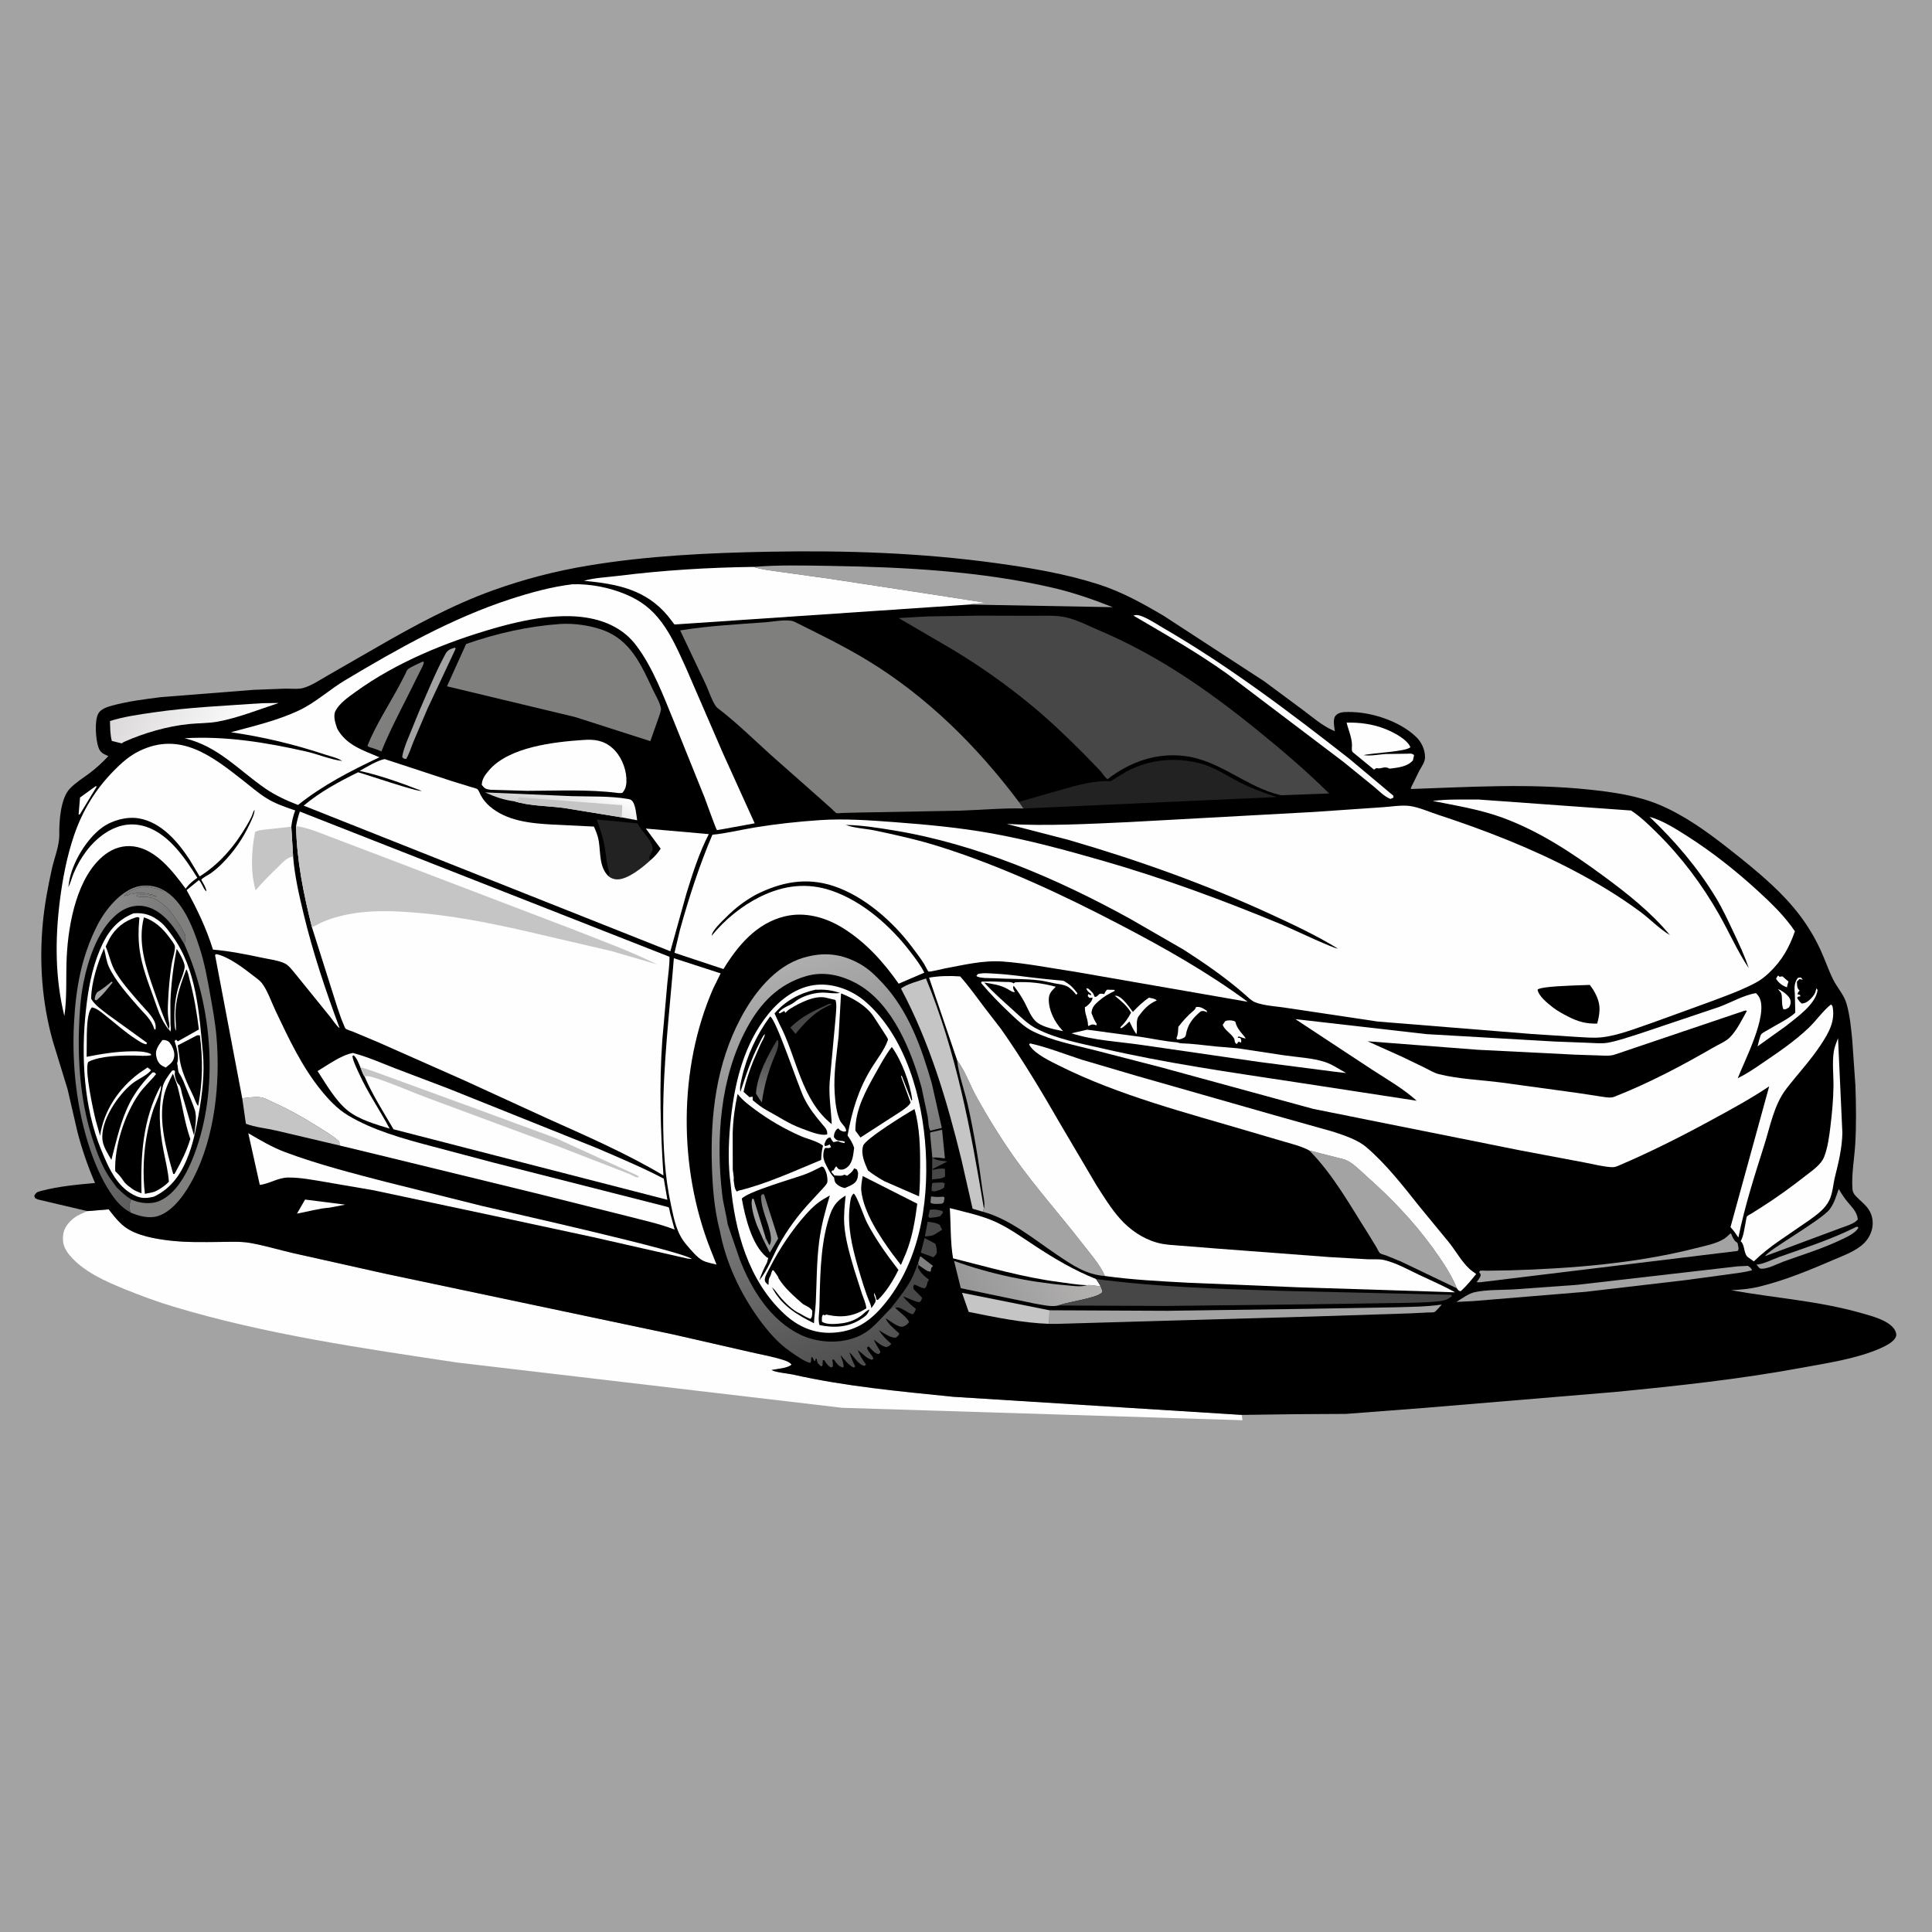 <svg version="1.1" xmlns="http://www.w3.org/2000/svg" style="display: block;" viewBox="0 0 2048 2048" width="1024" height="1024">
<defs>
	<linearGradient id="Gradient1" gradientUnits="userSpaceOnUse" x1="592.322" y1="869.329" x2="609.874" y2="825.781">
		<stop class="stop0" offset="0" stop-opacity="1" stop-color="rgb(209,208,209)"/>
		<stop class="stop1" offset="1" stop-opacity="1" stop-color="rgb(255,254,255)"/>
	</linearGradient>
	<linearGradient id="Gradient2" gradientUnits="userSpaceOnUse" x1="141.214" y1="728.185" x2="251.855" y2="796.105">
		<stop class="stop0" offset="0" stop-opacity="1" stop-color="rgb(220,217,219)"/>
		<stop class="stop1" offset="1" stop-opacity="1" stop-color="rgb(255,255,255)"/>
	</linearGradient>
	<linearGradient id="Gradient3" gradientUnits="userSpaceOnUse" x1="1036.06" y1="1388.46" x2="1137.82" y2="1322.85">
		<stop class="stop0" offset="0" stop-opacity="1" stop-color="rgb(151,151,152)"/>
		<stop class="stop1" offset="1" stop-opacity="1" stop-color="rgb(180,178,177)"/>
	</linearGradient>
	<linearGradient id="Gradient4" gradientUnits="userSpaceOnUse" x1="958.508" y1="1429.4" x2="796.111" y2="1037.25">
		<stop class="stop0" offset="0" stop-opacity="1" stop-color="rgb(78,78,78)"/>
		<stop class="stop1" offset="1" stop-opacity="1" stop-color="rgb(175,174,175)"/>
	</linearGradient>
	<linearGradient id="Gradient5" gradientUnits="userSpaceOnUse" x1="205.29" y1="1136.75" x2="61.099" y2="1069.88">
		<stop class="stop0" offset="0" stop-opacity="1" stop-color="rgb(93,92,93)"/>
		<stop class="stop1" offset="1" stop-opacity="1" stop-color="rgb(139,139,140)"/>
	</linearGradient>
	<linearGradient id="Gradient6" gradientUnits="userSpaceOnUse" x1="814.916" y1="1268.85" x2="810.934" y2="1301.38">
		<stop class="stop0" offset="0" stop-opacity="1" stop-color="rgb(120,118,121)"/>
		<stop class="stop1" offset="1" stop-opacity="1" stop-color="rgb(151,153,152)"/>
	</linearGradient>
	<linearGradient id="Gradient7" gradientUnits="userSpaceOnUse" x1="814.735" y1="1107.34" x2="810.004" y2="1159.54">
		<stop class="stop0" offset="0" stop-opacity="1" stop-color="rgb(70,69,69)"/>
		<stop class="stop1" offset="1" stop-opacity="1" stop-color="rgb(114,115,116)"/>
	</linearGradient>
</defs>
<path transform="translate(0,0)" fill="rgb(164,163,163)" d="M -0 -0 L 2048 0 L 2048 2048 L -0 2048 L -0 -0 z"/>
<path transform="translate(0,0)" fill="rgb(254,254,254)" d="M 92.598 1283.83 L 115.216 1281.97 C 120.296 1288.41 125.55 1295.4 132.144 1300.39 C 144.652 1309.87 164.282 1313.18 179.5 1315 C 197.363 1317.12 215.179 1316.69 233.113 1316.52 C 243.32 1316.42 254.782 1315.79 264.869 1317.52 C 280.239 1320.17 295.72 1324.9 310.98 1328.42 L 407.605 1350.02 L 714.035 1414.65 L 794.427 1433.02 C 806.398 1435.83 818.959 1437.95 830.644 1441.7 C 833.703 1442.68 837.006 1443.95 839.09 1446.5 C 835.594 1450.26 823.393 1451.16 817.871 1452.25 C 822.581 1454.99 834.664 1455.74 840.503 1457.06 C 896.251 1469.66 953.716 1474.88 1010.51 1480.66 L 1316.44 1499.87 C 1316.49 1501.83 1316.8 1503.57 1317.11 1505.5 L 892.588 1492.32 L 484.672 1444.34 C 384.016 1429.23 281.181 1414.46 183.549 1385 C 166.187 1379.76 149.24 1373.49 132.449 1366.67 C 111.919 1358.32 88.68 1348.16 74.042 1330.87 C 68.141 1323.9 65.799 1317.61 66.989 1308.5 C 67.95 1301.14 73.408 1294.81 79.175 1290.59 C 83.198 1287.64 88.093 1285.93 92.598 1283.83 z"/>
<path transform="translate(0,0)" fill="rgb(0,0,0)" d="M 92.598 1283.83 L 40.243 1271.5 C 39.077 1271.08 38.13 1270.52 37.067 1269.9 L 36.31 1267.5 C 38.392 1263.86 39.691 1263.45 43.676 1262.4 C 61.899 1257.57 81.988 1255.7 100.741 1254.02 C 93.046 1236.23 86.885 1218.36 82.023 1199.57 L 71.684 1154.81 L 55.873 1103.26 C 44.526 1062.44 41.467 1020.59 45.392 978.525 C 47.209 959.043 50.813 939.9 55.06 920.819 C 57.581 909.489 63.004 896.402 62.852 884.882 C 62.664 870.624 64.096 846.135 74.271 835.736 C 80.525 829.343 88.178 824.657 95.288 819.317 C 102.119 814.187 109.072 807.754 114.856 801.504 L 113.609 800.987 C 108.794 798.915 105.969 797.092 104.255 791.969 C 101.447 783.574 100.072 764.469 104.073 756.621 C 106.66 751.547 113.869 749.304 118.969 747.92 C 135.674 743.388 153.557 741.144 170.719 738.983 L 268.719 731.265 L 302 729.998 C 308.039 729.861 315.825 730.859 321.525 729.263 C 330.508 726.748 339.729 720.352 347.887 715.74 L 399.282 686.186 C 438.735 663.425 479.707 641.193 522.647 625.759 C 555.365 613.999 588.484 605.402 622.776 599.67 C 686.182 589.071 750.791 586.071 814.963 584.849 C 895.876 583.309 976.196 585.941 1056.47 597.015 C 1092.72 602.015 1129.72 608.259 1164.6 619.472 C 1189.34 627.422 1211.28 639.641 1233.53 652.788 L 1340.07 722.17 L 1382.07 753.298 C 1391.6 760.468 1401.13 768.75 1411.99 773.765 L 1415 775.188 C 1414.5 770.56 1412.52 762.44 1415.77 758.656 C 1419.04 754.852 1424.47 754.766 1429.09 754.718 C 1453.28 754.468 1483.44 764.172 1501.13 781.138 C 1506.9 786.674 1510.47 794.435 1510.59 802.5 C 1510.67 807.89 1506.8 812.733 1504.36 817.311 L 1497.97 830.357 C 1497.16 832.091 1495.54 834.545 1495.57 836.387 C 1558.82 834.203 1620.37 830.337 1683.58 836.895 C 1709.11 839.544 1735.92 843.279 1759.7 853.41 C 1785.79 864.521 1809.16 881.367 1831.37 898.755 C 1847.37 911.29 1863.33 924.119 1878.22 937.974 C 1900.26 958.474 1917.27 979.684 1929.94 1007.2 C 1934.61 1017.35 1938.16 1028.12 1943.1 1038.11 C 1947.7 1047.43 1954.65 1054.11 1957.58 1064.53 C 1961.01 1076.78 1962.25 1089.9 1963.47 1102.54 L 1966.82 1150.86 C 1967.51 1171.22 1967.84 1192.32 1966.64 1212.65 C 1965.72 1228.28 1962.5 1245.05 1963.7 1260.63 C 1963.94 1263.7 1965.42 1266.01 1967.5 1268.19 C 1971.27 1272.15 1975.84 1275.65 1979.28 1279.9 C 1988.46 1291.26 1986.3 1307.01 1976.67 1317.12 C 1968.26 1325.95 1954.5 1330.76 1943.38 1335.56 C 1918.02 1346.5 1891.35 1357.5 1864.5 1363.97 C 1854.68 1366.34 1845.06 1367.1 1835 1367.69 C 1881.44 1376.01 1928.01 1379 1973.72 1392.1 C 1984.26 1395.12 2000.89 1399.31 2007.71 1408.5 C 2009.15 1410.43 2010.53 1413.56 2010.02 1416 C 2008.68 1422.35 1997.5 1427.45 1992 1429.81 C 1967.18 1440.47 1936.99 1444.88 1910.47 1449.79 C 1844.75 1461.96 1778.63 1469.06 1712.18 1475.54 L 1510.85 1492.36 L 1426.85 1498.79 L 1372.83 1499.1 L 1316.44 1499.87 L 1010.51 1480.66 C 953.716 1474.88 896.251 1469.66 840.503 1457.06 C 834.664 1455.74 822.581 1454.99 817.871 1452.25 C 823.393 1451.16 835.594 1450.26 839.09 1446.5 C 837.006 1443.95 833.703 1442.68 830.644 1441.7 C 818.959 1437.95 806.398 1435.83 794.427 1433.02 L 714.035 1414.65 L 407.605 1350.02 L 310.98 1328.42 C 295.72 1324.9 280.239 1320.17 264.869 1317.52 C 254.782 1315.79 243.32 1316.42 233.113 1316.52 C 215.179 1316.69 197.363 1317.12 179.5 1315 C 164.282 1313.18 144.652 1309.87 132.144 1300.39 C 125.55 1295.4 120.296 1288.41 115.216 1281.97 L 92.598 1283.83 z"/>
<path transform="translate(0,0)" fill="rgb(254,254,254)" d="M 1884.39 1034.5 L 1885.43 1034.33 L 1886.31 1035.5 C 1888.56 1035.03 1887.49 1035.17 1889.5 1035.02 L 1895.83 1040.5 L 1894.72 1044.17 L 1894.5 1045.15 L 1894.37 1046.59 C 1889.46 1045.03 1885.38 1041.88 1882.69 1037.5 L 1884.39 1034.5 z"/>
<path transform="translate(0,0)" fill="rgb(127,127,126)" d="M 986.892 1268.5 C 987.973 1268.2 987.445 1268.23 988.676 1268.42 C 992.148 1268.96 995.109 1268.92 998.614 1268.62 C 1000.51 1268.46 999.572 1268.22 1001.27 1269.5 L 1000.43 1274.5 L 998.433 1275.97 C 994.785 1275.99 989.35 1276.92 986.355 1274.93 L 986.892 1268.5 z"/>
<path transform="translate(0,0)" fill="rgb(72,71,72)" d="M 998.868 1253.5 L 1001.5 1254.23 L 1000.77 1258.87 C 997.604 1261.35 994.348 1262 990.5 1262.97 L 987.569 1262.4 C 987.526 1259.49 987.664 1256.97 988.144 1254.1 C 991.673 1253.55 995.299 1253.61 998.868 1253.5 z"/>
<path transform="translate(0,0)" fill="rgb(72,71,72)" d="M 985.609 1282.5 C 989.303 1281.63 995.648 1282.32 999.099 1283.92 L 999.536 1285.5 L 996.5 1289.33 C 992.809 1290.26 989.288 1290.68 985.5 1291.01 L 984.03 1289.5 L 985.609 1282.5 z"/>
<path transform="translate(0,0)" fill="rgb(127,127,126)" d="M 973.27 1338.85 L 975.258 1332.29 L 976.056 1331.95 L 989.137 1342 L 988 1343.01 C 986.686 1344.58 986.84 1345.86 986.697 1347.78 C 983.864 1348.45 981.197 1346.04 978.777 1344.5 L 973.951 1341.14 L 973.27 1338.85 z"/>
<path transform="translate(0,0)" fill="rgb(254,254,254)" d="M 1884.66 1048.5 L 1886.84 1049.33 C 1890.36 1051.13 1896.94 1056.04 1897.83 1060 C 1898.57 1063.23 1898.05 1065.01 1896.5 1067.77 C 1894.14 1069.17 1893.33 1070.23 1890.5 1069.92 C 1888 1064.13 1889.81 1058.26 1888.19 1053 C 1887.84 1051.88 1885.48 1049.54 1884.66 1048.5 z"/>
<path transform="translate(0,0)" fill="rgb(254,254,254)" d="M 101.248 833.5 L 102.649 833.588 L 84.5 863.49 L 83.33 863.312 L 84.842 845.396 L 101.248 833.5 z"/>
<path transform="translate(0,0)" fill="rgb(72,71,72)" d="M 983.337 1295.1 C 987.998 1295.76 992.221 1295.98 996.303 1298.5 C 996.805 1299.92 997.292 1301.07 998.087 1302.37 L 998.811 1303.5 L 991.639 1308.01 C 988.821 1310.32 983.916 1310.33 980.394 1310.69 L 983.337 1295.1 z"/>
<path transform="translate(0,0)" fill="rgb(72,71,72)" d="M 988.279 1226.67 L 988.657 1226.98 C 991.92 1230.47 999.402 1230.45 1004.22 1231.23 L 986.539 1240.28 C 991.023 1239.98 997.609 1237.82 1001.7 1239.11 L 1001.86 1247 C 999.432 1249.81 991.801 1249.68 987.966 1250.19 L 988.279 1226.67 z"/>
<path transform="translate(0,0)" fill="rgb(72,71,72)" d="M 980.092 1312.39 L 991.5 1318.43 C 991.961 1319.93 992.474 1321.41 992.707 1322.97 L 992.827 1324 L 993.121 1326.5 C 992.97 1329.79 991.616 1330.55 989.5 1332.75 L 976.081 1327.85 L 980.092 1312.39 z"/>
<path transform="translate(0,0)" fill="rgb(254,254,254)" d="M 1298.72 1082.5 L 1300.55 1081.86 C 1303.02 1081.36 1307.46 1081.53 1309.5 1083.06 C 1310.79 1088.74 1314.12 1092.94 1317.86 1097.28 C 1319 1098.59 1319.7 1099.37 1320.5 1100.93 C 1317.9 1100.4 1315.49 1099.5 1313 1098.6 L 1311.94 1099.95 L 1314.94 1100.42 C 1315.87 1102.68 1316.04 1102.88 1315.5 1105.23 L 1313 1104.15 L 1311.87 1105.5 L 1311 1106.76 C 1307.82 1104.8 1309.56 1103.2 1307.95 1100.5 C 1304.94 1095.43 1298.59 1092.43 1296.09 1086.5 L 1298.72 1082.5 z"/>
<path transform="translate(0,0)" fill="rgb(254,254,254)" d="M 1267.82 1067.5 C 1272.65 1066.88 1275.39 1068.91 1279.23 1071.5 L 1279.5 1073.02 C 1276.67 1071.84 1276.09 1071.33 1273 1071.95 C 1264.13 1079.3 1258.77 1086.13 1257 1097.5 L 1255.94 1099.46 C 1253.04 1101.14 1251.38 1101.88 1248 1101.9 L 1247.08 1100.5 C 1248.99 1096.27 1248.73 1093.04 1249.08 1088.5 C 1253.94 1082.25 1258.58 1076.89 1264.67 1071.82 C 1265.98 1070.73 1266.54 1070.28 1267.39 1068.66 L 1267.82 1067.5 z"/>
<path transform="translate(0,0)" fill="rgb(254,254,254)" d="M 323.399 1271.58 L 365.978 1276.98 L 349.122 1280.2 C 338.084 1280.93 325.777 1284.5 314.786 1286.5 L 323.399 1271.58 z"/>
<path transform="translate(0,0)" fill="rgb(254,254,254)" d="M 1151.49 1047.5 L 1153.99 1048.21 C 1156.8 1050.97 1159.27 1052.52 1160.09 1056.5 C 1163.14 1057.46 1163.66 1054.29 1166.21 1053.39 C 1166.91 1053.14 1169.61 1053.68 1170.5 1053.76 C 1171.35 1051.87 1172.07 1050.6 1173.5 1049.1 L 1181.5 1049.3 L 1181.52 1050.5 C 1175.45 1053.34 1170.08 1056.44 1165.02 1060.86 C 1160.43 1064.86 1157.43 1067.59 1157.02 1073.94 C 1158.34 1077.21 1159.58 1080.56 1161.43 1083.58 C 1162.78 1085.77 1162.5 1084.56 1162.5 1086.87 C 1158.95 1085.86 1157.94 1085.45 1154.39 1087.22 L 1153.5 1087.7 L 1153.29 1086 C 1153.05 1079.15 1149.66 1074.84 1150.09 1067.5 C 1151.57 1066.91 1151.29 1067.18 1152.32 1066.27 C 1154.94 1063.97 1157.94 1061.05 1158.18 1057.5 L 1155 1057.83 L 1153.1 1056 L 1153.5 1053.74 L 1156.5 1055.14 L 1156.54 1053.5 C 1154.67 1052.08 1152.83 1050.92 1151.86 1048.69 L 1151.49 1047.5 z"/>
<path transform="translate(0,0)" fill="rgb(254,254,254)" d="M 1181.65 1055.5 L 1183.67 1055.6 C 1189.75 1056.72 1197.38 1067.91 1200.89 1072.69 C 1206.1 1067.13 1211.6 1061.76 1218 1057.57 C 1220.85 1058.25 1224.16 1058.38 1226.22 1060.5 C 1217.16 1064.43 1212.18 1070.18 1206.48 1077.95 C 1203.72 1083.79 1206.15 1090.1 1204.7 1096.3 C 1201.58 1092.13 1199.47 1087.44 1197.23 1082.77 C 1194.49 1085.33 1191.8 1088.23 1188.5 1090.06 L 1187.5 1089.07 C 1192.55 1084.1 1195.74 1079.65 1198.98 1073.41 C 1194.65 1066.06 1188.15 1060.85 1181.65 1055.5 z"/>
<path transform="translate(0,0)" fill="rgb(127,127,126)" d="M 988.279 1226.67 L 986.032 1203.1 C 985.923 1201.59 985.961 1202.07 986.289 1200.33 L 998.638 1197.59 L 1001.65 1227.94 C 997.241 1227.32 993.125 1226.82 988.657 1226.98 L 988.279 1226.67 z"/>
<path transform="translate(0,0)" fill="rgb(254,254,254)" d="M 1036.6 1032.5 C 1042.53 1031.02 1049.14 1031.84 1055.19 1032.16 C 1071.61 1033.04 1087.54 1035.59 1103.87 1037.36 L 1121.42 1039.1 C 1123.67 1039.31 1126.8 1039.21 1128.77 1040.39 L 1129.83 1041.17 C 1135.45 1044.5 1138.14 1047.84 1142.17 1052.97 L 1140.94 1054.5 C 1138.23 1051.25 1134.91 1047.45 1131.07 1045.53 C 1127.26 1043.61 1121.57 1043.07 1117.33 1042.28 C 1112.23 1041.32 1107.04 1039.89 1101.91 1039.25 C 1086.39 1037.33 1069.68 1037.88 1054 1036.99 C 1049.48 1036.74 1037.94 1037.3 1034.96 1034.5 L 1036.6 1032.5 z"/>
<path transform="translate(0,0)" fill="rgb(254,254,254)" d="M 1905.94 1036.5 L 1909.01 1036.16 L 1911.08 1038.5 L 1907.5 1037.88 L 1904.8 1040.5 C 1905.1 1044.72 1904.47 1047.06 1907.7 1050.13 C 1906.29 1051.54 1906.04 1051.84 1905.38 1053.83 L 1908.18 1054.77 L 1908.5 1056.15 L 1905.94 1056.52 L 1905.04 1058 C 1906.55 1060.27 1907.78 1062.19 1910 1063.86 C 1911.5 1063.54 1913.11 1063.28 1914.5 1062.58 C 1918.05 1060.81 1923.39 1055.21 1924.45 1051.4 L 1925.5 1047.59 L 1926.73 1049.5 C 1924.75 1064.82 1903.97 1078.91 1892.63 1088.05 L 1863.07 1109.19 C 1863.89 1106.67 1865.66 1097.7 1867.08 1096.24 C 1869.02 1094.25 1873.47 1092.18 1875.9 1090.69 C 1884.87 1085.17 1895.28 1080.61 1903.08 1073.5 L 1902.58 1053 L 1902.31 1049.69 C 1902.05 1045.25 1902.89 1039.92 1905.94 1036.5 z"/>
<path transform="translate(0,0)" fill="rgb(164,163,163)" d="M 1967.79 1300.5 L 1969.19 1300.53 L 1969.99 1301.5 C 1966.55 1307.59 1956.75 1311.74 1950.55 1314.67 C 1931.47 1323.67 1911.05 1330 1891.22 1337.08 C 1884.92 1339.33 1871.28 1346.63 1865.37 1344.5 C 1864.11 1343.24 1863.06 1341.89 1861.95 1340.5 C 1868.94 1340.21 1878.96 1334.97 1885.79 1332.53 C 1913.48 1322.66 1941.47 1313.8 1967.79 1300.5 z"/>
<path transform="translate(0,0)" fill="rgb(72,71,72)" d="M 973.27 1338.85 L 973.951 1341.14 L 972.983 1343.52 C 975.92 1349.43 979.486 1352.59 984.725 1356.5 L 983.942 1357.81 C 982.84 1359.82 983.204 1358.99 982.815 1361.03 C 982.435 1363.02 981.666 1364 980.5 1365.62 C 976.346 1365.62 973.074 1362.58 969 1361.76 C 967.657 1363.9 968.021 1364.08 968.5 1366.61 L 977.368 1375.5 C 976.661 1378.43 976.978 1378.78 974.5 1380.4 C 968.298 1379.45 963.278 1376 957.272 1374.31 C 961.43 1379.39 965.755 1383.38 970.859 1387.5 C 970.19 1390.18 969.386 1391.29 967.5 1393.28 C 961.307 1391.94 954.803 1384.28 949.006 1386.34 L 948.75 1384.25 C 947.011 1385.98 945.454 1386.8 943.34 1387.95 C 950.795 1378.57 959.213 1368.24 965.142 1357.83 C 968.479 1351.98 970.757 1345.11 973.27 1338.85 z"/>
<path transform="translate(0,0)" fill="rgb(164,163,163)" d="M 482.334 686.5 L 483 687.625 L 453.166 751.263 L 438.295 786.201 C 435.799 792.231 433.902 798.886 430.616 804.5 L 428.5 804.336 L 426.382 802.754 C 426.903 797.172 429.237 791.556 431.121 786.3 L 444.189 754.261 C 453.058 734.007 461.574 712.85 472.093 693.421 C 474.605 688.781 477.456 687.916 482.334 686.5 z"/>
<path transform="translate(0,0)" fill="rgb(127,127,126)" d="M 447.557 701.5 L 449.317 701.504 C 449.083 705.138 446.374 709.262 444.773 712.577 L 432.164 737.889 C 422.454 757.209 412.277 776.55 404.271 796.65 C 400.896 794.78 396.93 793.711 393.287 792.453 C 391.323 791.99 390.959 791.875 389.495 790.508 C 398.345 768.525 411.862 747.962 423.067 727.097 L 429.602 714.557 C 430.218 713.355 431.112 710.738 431.958 709.934 C 435.263 706.789 443.309 703.796 447.557 701.5 z"/>
<path transform="translate(0,0)" fill="rgb(198,197,197)" d="M 1112.21 1403.34 C 1083.93 1402.41 1054.59 1396.26 1026.84 1390.66 L 1019.78 1370.41 L 1112.5 1388.94 L 1112.21 1403.34 z"/>
<path transform="translate(0,0)" fill="rgb(164,163,163)" d="M 1949.15 1260.33 C 1951.85 1265.11 1954.85 1269.65 1958.32 1273.9 C 1963.18 1279.85 1968.54 1284.52 1969.35 1292.5 C 1966.68 1297.06 1955.26 1300.18 1950.34 1302.1 L 1888.75 1325.02 L 1871.21 1331.52 C 1872.66 1325.98 1930.6 1293.65 1939.6 1281.84 C 1944.28 1275.7 1946.61 1267.51 1949.15 1260.33 z"/>
<path transform="translate(0,0)" fill="rgb(254,254,254)" d="M 1201.39 652.5 L 1203.96 652.003 C 1210.74 651.285 1225.8 661.468 1232 665.052 C 1301.76 705.397 1367.02 754.769 1430.38 804.374 L 1477.04 843.5 L 1477.12 845.5 L 1474 846.91 C 1467.56 844.549 1461.8 838.347 1456.48 833.96 L 1424.22 807.741 L 1301.15 714.5 C 1269.08 691.545 1235.3 672.456 1201.39 652.5 z"/>
<path transform="translate(0,0)" fill="url(#Gradient1)" d="M 545.237 849.404 L 544.062 849.259 C 533.506 847.88 523.849 844.337 514.189 839.988 L 605.933 843.945 C 625.218 844.534 646.283 843.647 665.316 846.879 C 667.423 847.237 668.777 847.423 670.225 849.107 C 673.891 853.369 674.512 864.098 675.438 869.523 L 658.807 866.412 L 597.304 856.402 C 580.697 854.275 561.055 854.374 545.237 849.404 z"/>
<path transform="translate(0,0)" fill="rgb(198,197,197)" d="M 545.237 849.404 L 546.139 847.75 L 548.51 848.5 C 549.688 846.384 549.185 847.5 550 845.145 L 659.534 853.504 C 659.472 857.834 659.542 862.133 658.807 866.412 L 597.304 856.402 C 580.697 854.275 561.055 854.374 545.237 849.404 z"/>
<path transform="translate(0,0)" fill="rgb(198,197,197)" d="M 256.771 1164.18 C 262.835 1163.71 271.29 1162.08 277.149 1163.34 C 281.731 1164.32 286.503 1167.15 290.809 1169.09 C 306.906 1176.35 322.493 1185.15 337.418 1194.58 C 344.626 1199.13 352.241 1203.66 358.733 1209.18 C 360.472 1210.66 359.518 1212.2 360.003 1214.27 L 292.28 1198.34 C 282.196 1196.04 270.213 1194.93 260.665 1191.22 L 256.771 1164.18 z"/>
<path transform="translate(0,0)" fill="rgb(254,254,254)" d="M 1427.47 766 C 1441.41 765.692 1455.54 767.563 1468.53 772.771 C 1477.02 776.174 1491.34 783.396 1495.07 792 C 1490.93 796.875 1454.98 798.037 1445.5 800.463 C 1452.61 801.637 1461.49 799.772 1468.76 799.297 L 1491.17 798.983 C 1494.25 798.992 1496.73 798.229 1498.98 800.5 L 1497.76 806 C 1491.8 812.926 1481.49 813.769 1473 814.802 C 1467.03 811.469 1464.91 815.609 1459 814.21 L 1456.5 815.824 L 1434.28 797.582 C 1432.33 796.257 1433.18 792.337 1433.16 789.93 C 1433.07 781.703 1429.36 773.954 1427.47 766 z"/>
<path transform="translate(0,0)" fill="rgb(164,163,163)" d="M 1841.83 1342.4 L 1853 1341.87 C 1854.9 1343.33 1856.4 1344.2 1857.31 1346.5 C 1849.64 1348.71 1841.06 1349.51 1833.16 1350.7 L 1786.14 1357.06 L 1681 1369.35 L 1561.76 1379.2 L 1543.89 1380.12 C 1549.44 1376.64 1556.76 1371.17 1563.14 1369.79 C 1576.2 1366.96 1590.79 1367.58 1604.12 1366.85 L 1671.5 1362 L 1841.83 1342.4 z"/>
<path transform="translate(0,0)" fill="rgb(254,254,254)" d="M 1152.37 1091.51 L 1209.14 1099.12 C 1221.78 1101.02 1234.15 1103.74 1246.91 1104.86 C 1248.92 1105.03 1250.23 1105.89 1252.35 1105.95 C 1264.25 1106.3 1276.28 1107.99 1288.12 1109.23 L 1312.38 1111.28 L 1361.31 1118.7 C 1375.42 1120.75 1391.19 1121.4 1404.74 1125.85 C 1412.3 1128.33 1419.98 1133.68 1427.03 1137.47 L 1416.08 1136.25 L 1335 1125.74 L 1212.08 1107.95 C 1187.34 1104.23 1159.49 1103.07 1135.78 1095.32 L 1152.37 1091.51 z"/>
<path transform="translate(0,0)" fill="rgb(35,34,35)" d="M 644.9 928.746 L 646.309 926 C 642.946 917.028 642.8 908.276 641.2 898.965 C 639.395 888.459 636.263 878.685 632.551 868.719 L 675.868 872.848 C 679.979 881.012 688.372 887.776 691.172 896.277 C 692.943 901.654 690.724 902.537 688.87 906.995 C 687.932 909.249 688.439 909.93 689.244 912.079 C 681.369 919.323 665.429 932.41 654.173 932.186 C 650.784 932.119 647.492 930.95 644.9 928.746 z"/>
<path transform="translate(0,0)" fill="rgb(164,163,163)" d="M 1834.25 1307.5 L 1835.16 1307.94 C 1836.3 1310.92 1837.67 1314.42 1840.27 1316.4 L 1841.5 1317.23 C 1842.08 1317.9 1842.22 1319.14 1842.35 1319.94 C 1842.81 1322.59 1843.56 1323.76 1842 1326.05 L 1569.76 1359.16 C 1568.1 1359.29 1566.96 1359.51 1565.36 1359 C 1566.74 1356.81 1569.05 1354.56 1569.54 1352 C 1569.82 1350.55 1568.71 1349.65 1567.94 1348.5 C 1568.29 1348.02 1568.47 1347.34 1569 1347.07 C 1569.84 1346.64 1575.19 1347.03 1576.39 1347.01 L 1600.79 1346.62 C 1666.22 1344.68 1734.46 1339.22 1798 1323.03 C 1807.29 1320.67 1818.67 1318.53 1826.99 1313.6 C 1829.69 1312 1832.01 1309.68 1834.25 1307.5 z"/>
<path transform="translate(0,0)" fill="url(#Gradient2)" d="M 277.711 745.428 L 295.494 745.172 C 274.672 752.015 252.07 761.12 230.516 765.015 C 220.769 766.776 210.21 766.485 200.308 767.513 C 176.722 769.962 152.929 776.924 131.308 786.492 L 129 788.009 L 118.558 785.427 C 116.684 778.576 116.831 771.37 116.588 764.316 C 131.409 759.615 146.937 757.496 162.293 755.253 C 200.564 749.662 239.174 748.136 277.711 745.428 z"/>
<path transform="translate(0,0)" fill="url(#Gradient3)" d="M 1121.6 1383.89 C 1114.21 1385.64 1104.01 1383.01 1096.53 1381.78 L 1018.49 1365.55 L 1011.35 1336.61 C 1048.79 1350.25 1090.37 1359.09 1130.05 1362.43 C 1136.2 1362.94 1144.38 1364.28 1150.27 1362.84 L 1152.22 1362.31 C 1156.99 1361.87 1161.97 1363.12 1166.74 1363.64 C 1167.73 1365.77 1168.38 1367.41 1168.65 1369.75 C 1165.21 1373.12 1159.41 1374.5 1154.84 1375.77 C 1143.9 1378.83 1132.34 1380.36 1121.6 1383.89 z"/>
<path transform="translate(0,0)" fill="rgb(164,163,163)" d="M 1112.5 1388.94 L 1237.54 1389.51 L 1387.65 1387.38 L 1479.06 1385.79 C 1495.36 1385.3 1512.18 1385.26 1528.32 1382.89 C 1526.61 1384.62 1522.32 1390.11 1520.39 1390.88 C 1519.05 1391.42 1515.55 1391.18 1513.89 1391.27 L 1496.55 1392.15 L 1392.84 1395.52 L 1119.7 1403.35 L 1112.21 1403.34 L 1112.5 1388.94 z"/>
<path transform="translate(0,0)" fill="rgb(198,197,197)" d="M 1041.8 1284.45 L 1030.98 1281.28 L 1019.14 1229.17 C 1003.77 1166.51 985.522 1105.14 955.096 1047.97 C 960.731 1043.18 974.327 1039.83 981.573 1037.22 C 1013.8 1115.45 1029.16 1198.16 1042.96 1281.12 L 1041.8 1284.45 z"/>
<path transform="translate(0,0)" fill="rgb(254,254,254)" d="M 263.203 1201.24 C 275.705 1208.58 288.684 1216.24 302.291 1221.33 C 337.119 1234.33 374.205 1243.87 410.176 1253.14 L 511.457 1278.48 C 539.497 1285.19 724.067 1326.36 733.5 1334.64 L 728.778 1334.13 L 628.498 1311.37 L 532.395 1290.72 L 396 1261.75 L 344.825 1252.95 C 331.991 1250.8 318.349 1248.11 305.306 1248.24 C 294.62 1248.35 285.532 1254.89 275.394 1256.06 L 263.203 1201.24 z"/>
<path transform="translate(0,0)" fill="rgb(254,254,254)" d="M 1152.22 1362.31 C 1142.55 1362.07 1132.59 1360.28 1123 1359.05 C 1084.45 1354.07 1047.85 1343.25 1010.28 1333.88 C 1007.31 1316.47 1008.02 1298.26 1006.84 1280.63 C 1022.82 1284.83 1040.69 1288.47 1055.69 1295.4 C 1070.16 1302.09 1083.54 1311.77 1096.86 1320.5 C 1118.08 1334.41 1138.24 1346.4 1161.86 1355.82 C 1163.56 1358.39 1165.34 1360.89 1166.74 1363.64 C 1161.97 1363.12 1156.99 1361.87 1152.22 1362.31 z"/>
<path transform="translate(0,0)" fill="rgb(254,254,254)" d="M 1948.39 1100.45 L 1952.99 1201 C 1952.65 1216.91 1949.04 1231.97 1945.2 1247.3 C 1943.18 1255.32 1942.81 1264.68 1939.19 1272.15 C 1934.7 1281.41 1926.58 1287.12 1918.5 1293.03 L 1885.86 1315.45 C 1876.37 1322.02 1867.41 1329.08 1859.12 1337.12 L 1853.55 1333.13 C 1848.3 1329.9 1849.86 1321.15 1846.09 1316.68 L 1845.2 1315.7 C 1848.45 1310.07 1849.14 1301.71 1850.54 1295.36 C 1850.77 1294.33 1851.29 1290.11 1851.86 1289.4 C 1852.65 1288.4 1855.38 1287.19 1856.63 1286.41 L 1868.68 1278.79 C 1884.48 1268.7 1899.65 1257.6 1914.42 1246.05 C 1920.99 1240.91 1930.47 1234.51 1933.6 1226.5 C 1937.6 1216.31 1939.05 1204.52 1940.37 1193.73 C 1942.08 1179.7 1943.38 1165.65 1943.56 1151.5 C 1943.7 1139.45 1942.06 1126.55 1943.9 1114.63 C 1944.63 1109.87 1946.76 1104.98 1948.39 1100.45 z"/>
<path transform="translate(0,0)" fill="rgb(164,163,163)" d="M 1387.88 1219.55 L 1425.1 1229.08 C 1433.6 1231.92 1442.04 1241.05 1448.71 1246.97 C 1474.55 1269.88 1497.73 1293.93 1518.11 1321.89 C 1527.15 1334.3 1535.88 1347.07 1542.4 1361.03 L 1544.37 1365.68 L 1485.12 1337.3 L 1469.27 1330.8 C 1467.83 1330.27 1464.04 1329.4 1462.93 1328.49 C 1461.6 1327.39 1460.01 1323.77 1459.11 1322.21 L 1450.84 1308.64 C 1431.62 1278.52 1413.22 1244.99 1387.88 1219.55 z"/>
<path transform="translate(0,0)" fill="rgb(72,71,72)" d="M 1161.86 1355.82 C 1227.28 1364.4 1293.89 1366.4 1359.82 1368.4 L 1538.5 1372.53 L 1539.06 1374 C 1535.13 1377.43 1531.27 1378.64 1526.18 1379.25 C 1510.23 1381.15 1493.65 1380.95 1477.58 1381.29 L 1390.11 1382.58 L 1235.97 1384.35 L 1121.6 1383.89 C 1132.34 1380.36 1143.9 1378.83 1154.84 1375.77 C 1159.41 1374.5 1165.21 1373.12 1168.65 1369.75 C 1168.38 1367.41 1167.73 1365.77 1166.74 1363.64 C 1165.34 1360.89 1163.56 1358.39 1161.86 1355.82 z"/>
<path transform="translate(0,0)" fill="rgb(254,254,254)" d="M 618.047 784.417 C 629.967 783.517 639.606 784.725 648.949 792.772 C 657.733 800.337 663.446 813.444 663.991 825 C 664.272 830.933 663.739 835.96 659.724 840.5 C 658.256 840.71 656.892 840.83 655.411 840.637 C 623.804 836.512 590.591 838.315 558.75 838.307 L 519.614 837.176 C 515.139 836.599 513.409 835.632 510.693 832.011 C 510.831 825.67 514.606 820.898 518.613 816.263 C 539.885 791.664 587.838 786.444 618.047 784.417 z"/>
<path transform="translate(0,0)" fill="rgb(164,163,163)" d="M 798.719 600.931 C 825.791 598.715 853.474 599.463 880.611 599.893 C 958.575 601.127 1039.5 605.372 1115.67 622.987 C 1137.64 628.069 1158.63 635.381 1179.58 643.636 L 1027.47 640.859 C 1033.47 639.417 1040.73 639.683 1046.94 639.312 L 997.555 631.539 L 879.645 613.5 L 824.622 605.89 C 815.874 604.503 807.147 603.757 798.719 600.931 z"/>
<path transform="translate(0,0)" fill="rgb(35,34,35)" d="M 1080.01 850.034 L 1126 836.874 C 1142.11 832.331 1160.55 827.044 1177.36 828.106 C 1184.81 823.607 1192.03 818.599 1199.96 814.962 C 1222.55 804.596 1246.8 803.157 1270.84 808.84 C 1287.17 812.699 1301.12 822.918 1316 830.229 C 1328 836.123 1340.58 840.745 1353.26 844.905 L 1084.92 857.029 L 1080.01 850.034 z"/>
<path transform="translate(0,0)" fill="rgb(164,163,163)" d="M 1014.61 1123.95 C 1023.09 1135.03 1027.93 1149.62 1034.7 1161.88 C 1047.14 1184.43 1061.33 1207.34 1076.22 1228.3 C 1098.1 1259.09 1123.62 1287.56 1146.76 1317.43 C 1154.66 1327.62 1166.22 1340.69 1171.28 1352.61 C 1151.2 1351.23 1136.18 1340.71 1119.93 1329.75 C 1095.65 1313.39 1070.4 1292.14 1041.8 1284.45 L 1042.96 1281.12 C 1044.68 1276.96 1041.99 1265.76 1041.35 1260.88 C 1037.42 1230.75 1032.49 1200.3 1025.75 1170.66 C 1022.27 1155.35 1016.26 1139.44 1014.61 1123.95 z"/>
<path transform="translate(0,0)" fill="rgb(254,254,254)" d="M 714.327 1015.75 L 763.909 1031.82 L 755.932 1048.02 C 718.95 1132.84 719.257 1238.13 752.986 1323.97 L 759.544 1340.51 C 754.968 1339.29 749.041 1338.34 744.877 1336.16 C 738.97 1333.06 732.304 1324.93 727.933 1319.82 C 717.084 1307.13 714.832 1293.67 711.354 1277.71 C 704.589 1246.67 703.017 1215.95 702.985 1184.28 C 702.927 1127.55 709.773 1072.15 714.327 1015.75 z"/>
<path transform="translate(0,0)" fill="rgb(254,254,254)" d="M 1387.88 1219.55 C 1380.02 1215.26 1371.48 1213.19 1362.94 1210.68 L 1326.17 1199.89 C 1258 1179.69 1186.29 1161.42 1122.54 1129.54 C 1113.44 1124.99 1098.01 1117.67 1092.06 1109.13 C 1091.53 1108.37 1091.35 1107.88 1090.93 1107 L 1092 1106.04 C 1110.26 1110.12 1128.5 1117.4 1146.33 1123.2 L 1204.43 1140.33 L 1351.25 1182.25 L 1413.13 1199.64 C 1424.54 1203.43 1438.92 1208.02 1448.2 1215.91 C 1469.45 1233.98 1487.65 1257.57 1505.01 1279.35 L 1535.96 1317 C 1543.54 1326.44 1551.23 1340.84 1561.04 1347.78 L 1564.8 1350.47 C 1559.65 1356.96 1554.6 1363.08 1548.5 1368.7 C 1545.73 1368.34 1546.03 1367.76 1544.37 1365.68 L 1542.4 1361.03 C 1535.88 1347.07 1527.15 1334.3 1518.11 1321.89 C 1497.73 1293.93 1474.55 1269.88 1448.71 1246.97 C 1442.04 1241.05 1433.6 1231.92 1425.1 1229.08 L 1387.88 1219.55 z"/>
<path transform="translate(0,0)" fill="url(#Gradient4)" d="M 762.876 1303.72 L 762.749 1303.47 C 757.163 1281.69 755.304 1258.19 754.622 1235.77 C 752.971 1181.55 759.367 1128.02 785.122 1079.36 C 799.207 1052.74 821.405 1024.21 851.548 1015.25 C 873.116 1008.84 892.188 1010.8 911.808 1021.94 C 920.812 1027.05 928.152 1034.23 935.194 1041.73 C 963.033 1071.39 976.663 1110.01 987.76 1148.46 L 998.373 1195.65 L 986.182 1198.57 C 984.228 1196.26 983.962 1187.14 983.419 1183.83 L 976.957 1153.09 C 966.201 1114.07 946.336 1064.43 909.5 1043.4 C 892.839 1033.89 873.499 1029.22 854.669 1034.69 C 825.251 1043.23 806.125 1063.24 791.845 1089.54 C 763.225 1142.26 758.701 1207.84 765.568 1266.44 C 766.812 1277.06 769.898 1287.26 771.357 1297.76 L 784.208 1335.15 C 796.594 1366.94 816.679 1399.59 848.5 1414.86 C 865.862 1423.19 888.245 1424.6 906.372 1418 C 923.24 1411.86 931.104 1399.99 943.34 1387.95 C 945.454 1386.8 947.011 1385.98 948.75 1384.25 L 949.006 1386.34 C 952.939 1390.62 961.676 1396.38 963.703 1401.5 C 961.789 1403.67 960.339 1405.25 957.519 1406.19 C 952.462 1407.87 943.669 1400.05 938.744 1397.46 C 941.75 1404 948.052 1408.75 953.308 1413.5 C 952.561 1416.08 951.567 1416.41 949.5 1418.04 C 943.551 1418.25 936.898 1413.08 931.747 1410.12 C 935.345 1416 939.634 1419.99 944.79 1424.5 C 942.873 1426.77 942.32 1426.97 939.5 1427.99 C 934.628 1427.08 930.45 1423.08 926.539 1420.16 C 927.857 1424.85 931.561 1428.86 933.362 1433.5 L 931.458 1435.49 C 926.786 1434.63 924.171 1430.62 920.85 1427.3 L 919.009 1428.5 C 920.071 1433.42 924.678 1435.91 925.928 1440.5 L 924 1441.42 C 920.998 1440.37 918.903 1439.36 916.578 1437.14 C 914.249 1434.91 911.891 1433.05 909.279 1431.16 C 911.631 1437.09 914.256 1441.41 918.067 1446.5 L 916.5 1447.89 C 910.031 1447.01 905.358 1437.99 900.523 1433.52 C 901.957 1438.84 904.079 1443.41 906.5 1448.33 L 905.5 1449.78 C 900.035 1448.13 894.864 1440.7 890.921 1436.36 C 891.974 1439.79 894.987 1446.22 894.084 1449.5 L 893.245 1449.43 C 888.695 1448.59 886.453 1444.55 883.908 1441.11 L 882.192 1441.5 C 882.887 1444.02 882.961 1445.93 882.929 1448.5 L 881 1449.62 C 877.451 1447.99 875.661 1444.66 873.5 1441.55 L 872.189 1442 L 871.905 1447.5 L 870.583 1448.52 C 866.932 1445.27 866.368 1445.27 865.77 1440.5 L 864.5 1440.34 L 864.28 1442.5 L 862.945 1442.5 C 862.358 1440.93 861.894 1439.91 860.949 1438.5 L 859.955 1439 C 859.9 1441.21 860.1 1442.84 859 1444.82 C 852.394 1443.27 843.302 1436.53 837.589 1432.59 C 824.608 1423.65 813.803 1411.04 804.628 1398.37 C 784.398 1370.42 769.135 1337.77 762.876 1303.72 z"/>
<path transform="translate(0,0)" fill="rgb(254,254,254)" d="M 1027.47 640.859 L 715.002 661.98 L 708.03 653 C 684.528 624.723 653.833 618.914 619 615.677 C 630.098 612.423 643.276 611.942 654.8 610.502 C 702.828 604.498 750.309 601.588 798.719 600.931 C 807.147 603.757 815.874 604.503 824.622 605.89 L 879.645 613.5 L 997.555 631.539 L 1046.94 639.312 C 1040.73 639.683 1033.47 639.417 1027.47 640.859 z"/>
<path transform="translate(0,0)" fill="rgb(254,254,254)" d="M 382.033 1131.28 C 380.119 1126.98 378.523 1122 375.011 1118.77 L 373.51 1119.5 C 374.609 1125.68 377.737 1131.59 380.296 1137.31 C 389.576 1158.04 402.448 1176.34 412.996 1196.36 C 398.547 1191.99 380.529 1186.82 368.628 1177.27 C 355.76 1166.95 345.606 1149.13 336.644 1135.38 C 347.69 1128.87 361.569 1118.42 374.143 1116.19 C 389.405 1120.22 404.079 1126.73 418.776 1132.45 L 475.052 1153.82 L 632.719 1217.05 C 656.677 1227.42 680.445 1237.29 703.611 1249.42 L 707.468 1271.83 L 417.176 1197.1 C 406.611 1178.96 394.584 1160.34 386.424 1141 C 384.687 1139.14 383.142 1133.79 382.033 1131.28 z"/>
<path transform="translate(0,0)" fill="rgb(198,197,197)" d="M 382.033 1131.28 C 394.283 1134.64 406.03 1139.5 418.011 1143.69 L 505.341 1175.61 L 588.774 1206.3 L 669.41 1243.16 L 672.155 1244.38 C 673.916 1245.12 675.389 1246 676.995 1247.02 L 676.995 1247.99 C 673.674 1248.51 670.063 1245.66 667 1244.42 L 592.753 1215.6 L 454.814 1164.46 C 434.909 1157.14 415.041 1148.02 394.817 1141.78 C 391.884 1140.88 389.471 1140.42 386.424 1141 C 384.687 1139.14 383.142 1133.79 382.033 1131.28 z"/>
<path transform="translate(0,0)" fill="rgb(127,127,126)" d="M 594.128 661.414 C 608.73 660.598 624.853 662.851 638.608 667.709 C 668.276 678.186 679.734 704.812 692.243 731.46 C 694.703 736.7 700.019 745.507 700.656 751.241 C 700.899 753.429 698.973 758.306 698.228 760.571 L 689.389 785.649 L 609.569 760.063 L 473.83 727.508 L 494.101 682.666 C 526.504 671.332 559.888 663.856 594.128 661.414 z"/>
<path transform="translate(0,0)" fill="rgb(254,254,254)" d="M 256.771 1164.18 L 227.984 1012.5 L 229 1011.36 C 241.288 1013.55 258.136 1026.13 267.919 1033.86 C 271.014 1036.31 275.275 1039.12 277.676 1042.25 C 283.638 1050.03 288.007 1062.92 292.313 1071.95 C 306.35 1101.38 319.907 1130.66 340.67 1156.13 C 348.818 1166.13 357.747 1175.63 368.877 1182.31 C 395.709 1198.4 427.441 1207.04 457.475 1215.03 L 522.737 1232.32 L 703.805 1278.41 C 704.249 1278.52 708.683 1279.6 708.872 1279.9 C 709.582 1281.03 710.022 1284.59 710.384 1286.01 L 715.166 1303.46 C 699.218 1297.17 682.403 1293.76 665.872 1289.37 L 566.952 1264.64 L 401.922 1224.39 L 360.003 1214.27 C 359.518 1212.2 360.472 1210.66 358.733 1209.18 C 352.241 1203.66 344.626 1199.13 337.418 1194.58 C 322.493 1185.15 306.906 1176.35 290.809 1169.09 C 286.503 1167.15 281.731 1164.32 277.149 1163.34 C 271.29 1162.08 262.835 1163.71 256.771 1164.18 z"/>
<path transform="translate(0,0)" fill="rgb(254,254,254)" d="M 606.676 619.358 C 625.431 618.74 645.81 622.703 663.108 629.945 C 679.387 636.761 690.745 645.481 701.342 659.629 C 712.408 674.402 719.836 692.054 727.508 708.761 L 766.509 798.816 L 800 872.749 C 796.427 873.322 760.279 880.137 760.021 879.96 C 759.06 879.302 748.394 849.258 746.881 845.396 L 714.483 765.019 C 703.152 737.615 692.14 707.478 674.09 683.79 C 668.097 675.925 660.879 669.761 652.25 664.929 C 614.932 644.036 561.798 655.063 523.086 666.222 C 472.422 680.827 420.23 702.161 377.288 733.166 C 369.848 738.538 360.003 745.202 355.675 753.5 C 352.807 759 355.605 766.911 357.453 772.422 C 367.145 790.069 384.915 795.312 402.236 802.748 C 372.144 816.915 341.947 832.436 315.91 853.315 C 304.111 848.75 291.956 843.234 281.519 836.043 C 252.854 816.296 231.146 790.919 195.664 782.584 C 239.122 780.005 282.088 787.013 324.393 796.585 C 337.057 799.451 349.873 805.092 362.683 806.641 C 357.781 803.32 350.057 801.676 344.377 799.787 C 311.982 789.015 278.637 781.033 244.813 776.204 C 269.434 769.496 294.726 763.718 317.813 752.64 C 334.764 744.507 349.62 730.76 365.953 721.004 C 421.505 687.822 478.951 655.369 540.681 635.21 C 561.877 628.289 584.499 622.052 606.676 619.358 z"/>
<path transform="translate(0,0)" fill="rgb(254,254,254)" d="M 1014.61 1123.95 L 984.844 1036.34 C 995.777 1034.46 1006.76 1034.28 1017.81 1035.04 C 1027.24 1045.63 1035.29 1057.06 1043.82 1068.34 L 1061.22 1090.9 C 1083.7 1122.89 1104.27 1157.22 1123.76 1191.11 L 1162.14 1256.18 C 1169.84 1268.34 1177.88 1281.33 1187.46 1292.09 C 1197.56 1303.44 1211.24 1312.95 1226 1317.08 L 1227.64 1317.55 C 1235.29 1319.59 1243.61 1319.84 1251.48 1320.5 L 1290.06 1323.55 L 1409.5 1332.58 L 1449.89 1334.88 C 1455.64 1335.17 1461.72 1334.36 1467.34 1335.71 C 1479.93 1338.72 1492.65 1345.82 1504.3 1351.37 C 1517.05 1357.43 1530.17 1362.98 1542.46 1369.93 L 1470.58 1367.56 L 1376.66 1364.61 L 1259.78 1359.75 C 1230.26 1358.18 1200.57 1356.7 1171.28 1352.61 C 1166.22 1340.69 1154.66 1327.62 1146.76 1317.43 C 1123.62 1287.56 1098.1 1259.09 1076.22 1228.3 C 1061.33 1207.34 1047.14 1184.43 1034.7 1161.88 C 1027.93 1149.62 1023.09 1135.03 1014.61 1123.95 z"/>
<path transform="translate(0,0)" fill="rgb(254,254,254)" d="M 689.244 912.079 C 693.835 908.237 697.055 904.642 700.346 899.593 L 684.61 878.319 L 751.353 884.2 C 741.109 904.183 734.217 925.806 727.636 947.218 L 710.603 1008.38 L 321.897 854.007 C 339.262 839.471 359.361 828.565 379.624 818.648 C 388.367 820.988 442.541 839.627 446.96 838.357 C 426.194 830.28 403.027 821.863 381.219 817.173 C 389.104 812.914 398.996 806.529 407.694 804.636 L 479.156 828.07 L 499.396 834.284 C 500.979 834.774 505.221 835.746 506.333 836.805 C 507.416 837.837 508.914 841.709 509.746 843.189 C 512.238 847.626 515.101 851.247 518.937 854.579 C 537.189 870.436 562.607 872.785 585.687 874.068 L 629.569 876.198 C 631.842 881.268 633.866 886.193 634.741 891.721 C 636.7 904.089 635.134 919.149 644.9 928.746 C 647.492 930.95 650.784 932.119 654.173 932.186 C 665.429 932.41 681.369 919.323 689.244 912.079 z"/>
<path transform="translate(0,0)" fill="rgb(72,71,72)" d="M 983.568 653.41 L 1036.64 652.618 L 1095.02 652.758 C 1106.01 652.84 1118.16 651.96 1128.91 654.171 C 1141.05 656.669 1154.07 663.515 1165.48 668.366 C 1227.46 694.727 1279.85 731.126 1331.95 773.29 C 1358.66 794.903 1384.52 816.911 1408.95 841.104 L 1357.78 842.993 C 1321.48 834.692 1293.6 806.123 1255.94 801.43 C 1225.58 797.648 1197.77 807.675 1173.99 825.997 C 1171.25 824.29 1168.38 819.425 1166.15 816.91 L 1148.11 798.336 C 1130.54 780.713 1112.57 763.545 1093.36 747.693 C 1066.87 725.825 1038.67 705.862 1009.2 688.212 L 952.598 655.162 L 983.568 653.41 z"/>
<path transform="translate(0,0)" fill="rgb(254,254,254)" d="M 310.713 907.9 C 312.311 928.377 317.078 949.065 321.888 969 C 331.766 1009.95 345.24 1050.32 359.976 1089.77 C 358.071 1089.31 351.848 1080.21 350.053 1077.96 L 312.127 1031.14 C 309.245 1027.74 305.78 1023.04 301.678 1021.15 C 295.024 1018.07 285.904 1016.92 278.75 1015.42 C 261.235 1011.74 243.615 1008.14 225.768 1006.63 C 218.816 984.357 209.102 963.921 197.824 943.567 L 210.826 932.962 C 214.134 935.89 215.688 942.968 218.885 944.923 C 218.463 940.78 215.339 936.359 213.391 932.654 C 214.46 930.532 221.228 927.297 223.497 925.665 C 227.919 922.485 231.96 918.909 235.797 915.048 C 248.202 902.564 257.876 888.339 265.215 872.369 C 267.112 868.24 269.85 862.922 269.855 858.335 C 268.45 860.061 267.836 862.967 266.907 865.072 C 265.427 868.428 263.527 871.652 261.684 874.82 C 249.001 896.619 233.024 915.557 211.647 929.077 L 201.041 911.355 C 188.515 892.329 171.262 871.82 147.524 867.572 C 134.613 865.262 119.103 869.439 108.474 877.084 C 91.711 889.142 76.189 914.96 73.17 935.303 L 72.444 940.5 C 74.787 935.994 76.004 930.724 77.978 926 C 84.913 909.398 95.939 893.647 110.975 883.5 C 122.807 875.516 135.914 871.912 150.031 875.065 C 177.018 881.091 195.523 908.569 209.196 930.481 C 204.709 933.721 200.948 936.57 197.556 941.014 L 196.798 942.04 C 183.656 924.24 165.691 900.519 142 897.27 C 130.894 895.746 120.33 899.01 111.463 905.753 C 81.715 928.377 72.544 978.818 70.745 1013.82 C 69.661 1034.92 71.288 1056.01 68.25 1077 C 58.311 1036.92 58.325 995.372 63.461 954.648 C 66.405 931.308 70.927 907.727 78.533 885.432 C 87.433 859.341 101.152 836.87 120.475 817.183 C 128.785 808.716 137.084 801.229 147.83 796.03 C 191.031 775.133 224.458 801.279 257.555 827.246 C 265.741 833.669 273.801 840.732 282.637 846.226 C 292.159 852.147 302.394 855.483 312.943 859.108 C 310.749 864.934 309.504 870.095 308.794 876.28 L 310.713 907.9 z"/>
<path transform="translate(0,0)" fill="rgb(198,197,197)" d="M 310.713 907.9 C 304.125 908.721 299.353 914.557 294.813 918.965 C 286.553 926.983 278.374 934.996 270.922 943.785 L 269.676 938.5 C 265.49 921.059 266.904 899.454 270.459 881.945 C 273.392 880.033 277.797 879.818 281.228 879.345 L 308.794 876.28 L 310.713 907.9 z"/>
<path transform="translate(0,0)" fill="rgb(127,127,126)" d="M 1084.92 857.029 C 1062.3 856.48 1039.22 858.625 1016.58 859.378 L 911.5 861.311 L 893.075 861.768 C 891.754 861.81 887.904 862.365 886.79 861.989 C 885.651 861.604 882.83 858.46 881.698 857.452 L 865.797 843.295 L 816.5 799.713 C 799.042 783.837 781.764 766.998 763.13 752.5 C 761.21 751.006 759.599 749.949 758.268 747.844 C 754.135 741.306 751.392 732.566 748.149 725.446 L 721.01 668.248 C 750.765 663.4 781.921 661.806 812 659.589 C 819.924 659.005 835.518 655.77 842.466 659.235 C 868.434 672.184 894.372 684.757 919.219 699.831 C 982.594 738.277 1035.65 791.026 1080.01 850.034 L 1084.92 857.029 z"/>
<path transform="translate(0,0)" fill="rgb(0,0,0)" d="M 116.347 1263.14 C 107.51 1249.66 100.443 1233.17 95.35 1217.89 C 81.218 1175.48 76.156 1129.44 78.432 1084.91 C 80.338 1047.61 86.26 1014.06 103.346 980.5 C 111.468 964.546 127.335 944.981 145.116 939.95 C 153.732 937.512 164.377 938.663 172.187 942.888 C 193.605 953.816 204.531 982.962 211.54 1004.52 C 216.798 1020.7 219.793 1037.33 222.767 1054.04 C 225.42 1068.94 228.226 1084.07 229.509 1099.16 C 233.659 1147.92 227.733 1204.82 205.184 1248.62 C 197.507 1263.53 184.217 1283.86 167.281 1289.12 C 157.987 1292 147.022 1289.06 138.39 1285.33 C 128.483 1279.85 122.394 1272.49 116.347 1263.14 z"/>
<path transform="translate(0,0)" fill="url(#Gradient5)" d="M 116.347 1263.14 C 107.51 1249.66 100.443 1233.17 95.35 1217.89 C 81.218 1175.48 76.156 1129.44 78.432 1084.91 C 80.338 1047.61 86.26 1014.06 103.346 980.5 C 111.468 964.546 127.335 944.981 145.116 939.95 C 153.732 937.512 164.377 938.663 172.187 942.888 L 171.999 944.361 C 166.971 941.829 163.356 941.651 158.23 940.276 C 152.505 938.74 141.789 942.211 136.911 945.166 C 134.495 946.63 132.914 947.523 131.5 950 L 133.25 949.25 L 136.75 948.75 L 137.5 947.51 C 139.995 947.918 139.826 947.99 142.25 947.25 C 147.126 945.762 154.784 946.611 159.5 948 L 160.734 948.234 C 162.629 948.613 164.629 949.109 165.995 950.519 C 163.766 950.622 163.423 950.196 161.5 949.51 L 158.995 949.034 L 157.842 948.743 C 156.096 948.376 156.557 948.532 154.463 948.527 C 152.588 948.523 152.047 948.533 150.5 947.62 L 149.688 948.065 C 148.222 948.717 147.056 948.573 145.5 948.51 L 144.51 949.5 C 148.197 951.875 154.85 949.796 159.5 951.48 L 160.69 951.706 C 162.367 952.05 163.484 952.693 165 953.46 L 166.565 954.229 C 167.893 954.907 168.823 955.559 170 956.445 C 174.556 959.872 178.376 962.722 181.51 967.5 L 183.582 970 L 185.599 973 L 190.486 980.294 L 196.127 990.507 C 197.145 992.933 196.03 998.594 195.567 1001.23 C 186.38 985.135 174.105 965.795 154.834 961.033 C 146.001 958.851 136.539 960.681 128.915 965.53 C 105.212 980.606 93.682 1015.71 88.476 1041.78 C 85.212 1058.12 84.257 1074.56 83.721 1091.18 C 82.455 1130.46 86.19 1171.76 98.637 1209.19 C 103.195 1222.9 108.312 1236.69 116.425 1248.76 L 123.813 1258.82 C 128.76 1263.69 133.346 1267.98 139.318 1271.57 C 136.637 1276.25 137.038 1280.16 138.39 1285.33 C 128.483 1279.85 122.394 1272.49 116.347 1263.14 z"/>
<path transform="translate(0,0)" fill="rgb(127,127,126)" d="M 195.567 1001.23 C 196.03 998.594 197.145 992.933 196.127 990.507 L 190.486 980.294 L 185.599 973 L 183.582 970 L 181.51 967.5 C 178.376 962.722 174.556 959.872 170 956.445 C 168.823 955.559 167.893 954.907 166.565 954.229 L 165 953.46 C 163.484 952.693 162.367 952.05 160.69 951.706 L 159.5 951.48 C 154.85 949.796 148.197 951.875 144.51 949.5 L 145.5 948.51 C 147.056 948.573 148.222 948.717 149.688 948.065 L 150.5 947.62 C 152.047 948.533 152.588 948.523 154.463 948.527 C 156.557 948.532 156.096 948.376 157.842 948.743 L 158.995 949.034 L 161.5 949.51 C 163.423 950.196 163.766 950.622 165.995 950.519 C 164.629 949.109 162.629 948.613 160.734 948.234 L 159.5 948 C 154.784 946.611 147.126 945.762 142.25 947.25 C 139.826 947.99 139.995 947.918 137.5 947.51 L 136.75 948.75 L 133.25 949.25 L 131.5 950 C 132.914 947.523 134.495 946.63 136.911 945.166 C 141.789 942.211 152.505 938.74 158.23 940.276 C 163.356 941.651 166.971 941.829 171.999 944.361 L 172.187 942.888 C 193.605 953.816 204.531 982.962 211.54 1004.52 C 216.798 1020.7 219.793 1037.33 222.767 1054.04 C 225.42 1068.94 228.226 1084.07 229.509 1099.16 C 233.659 1147.92 227.733 1204.82 205.184 1248.62 C 197.507 1263.53 184.217 1283.86 167.281 1289.12 C 157.987 1292 147.022 1289.06 138.39 1285.33 C 137.038 1280.16 136.637 1276.25 139.318 1271.57 C 147.787 1275.51 159.562 1276.92 168.394 1273.31 C 187.406 1265.54 199.043 1241.99 205.897 1223.96 C 232.05 1155.18 225.458 1067.6 195.567 1001.23 z"/>
<path transform="translate(0,0)" fill="rgb(254,254,254)" d="M 141.541 968.163 C 153.252 967.262 161.15 970.13 170.311 977.536 C 175.167 981.462 179.269 987.378 182.926 992.43 C 208.378 1027.6 211.128 1074.15 215.062 1115.86 C 217.125 1137.72 214.403 1159.9 210.553 1181.44 C 208.092 1195.2 205.349 1209.33 200.555 1222.5 C 193.249 1242.57 182.773 1259.25 163.019 1268.56 C 156.92 1270.03 150.928 1270.66 145 1268.2 C 124.459 1259.69 115.402 1238.58 107.448 1219.36 C 88.604 1173.83 85.761 1118.8 91.124 1070.36 C 93.537 1048.56 97.212 1027.71 105.698 1007.34 C 113.255 989.204 122.766 975.841 141.541 968.163 z"/>
<path transform="translate(0,0)" fill="rgb(0,0,0)" d="M 208.845 1097.5 C 209.873 1097.34 210.816 1097.44 211.85 1097.5 C 215.199 1123.07 214.877 1146.9 210.095 1172.25 C 208.437 1171.39 205.989 1164.19 205.066 1162.14 C 198.995 1149.51 191.603 1134.82 190.215 1120.7 L 188.43 1108.13 L 208.845 1097.5 z"/>
<path transform="translate(0,0)" fill="rgb(0,0,0)" d="M 183.313 1138.09 C 185.038 1143.1 187.288 1148.14 188.617 1153.27 C 193.328 1171.43 195.534 1189.42 201.732 1207.35 C 197.841 1220.09 192.473 1230.94 186.035 1242.53 L 184.917 1244.5 L 183.607 1244.39 C 176.285 1218.7 167.868 1188.88 173.713 1162.05 C 175.577 1153.49 179.424 1145.86 183.313 1138.09 z"/>
<path transform="translate(0,0)" fill="rgb(0,0,0)" d="M 143.967 972.5 C 146.038 972.168 146.002 971.714 147.811 973 L 147.52 975.81 C 146.536 986.437 146.622 997.731 148.218 1008.29 C 150.673 1024.54 156.421 1039.8 162.006 1055.16 C 166.791 1068.33 170.169 1081 179.286 1091.94 C 173.169 1078.24 168.261 1064.37 163.339 1050.2 C 154.527 1024.84 145.692 999.44 152.555 972.426 C 164.098 976.197 172.479 984.083 179.598 993.789 C 181.208 995.985 184.507 1000.1 185.278 1002.63 C 186.287 1005.93 182.911 1016.66 182.277 1020.37 C 179.736 1035.24 178.643 1049.89 178.006 1064.95 C 177.798 1069.87 177.828 1074.76 178.463 1079.64 C 178.866 1082.75 180.044 1086.34 179.335 1089.38 L 178.929 1090.5 L 180.395 1093.5 C 181.634 1091.6 180.827 1087.85 180.733 1085.47 L 180.621 1062.1 C 181.398 1043.22 183.657 1024.48 187.282 1005.94 C 189.84 1009 196.037 1020.73 195.785 1024.66 C 195.4 1030.66 191.475 1038.65 189.641 1044.5 C 185.997 1056.14 184.634 1068.47 184.97 1080.62 C 185.082 1084.66 184.968 1088.66 186.303 1092.5 L 186.571 1091.5 C 186.506 1084.42 185.605 1077.76 186.129 1070.5 C 187.23 1055.27 192.097 1041.65 197.513 1027.51 C 199.396 1030.14 200.188 1035.51 201.044 1038.69 C 205.694 1055.94 208.692 1073.57 210.844 1091.29 L 188.5 1103.88 L 186.658 1102.07 L 185.062 1103.5 C 187.175 1109.73 190.142 1120.91 187.758 1127 C 188.642 1130.01 188.409 1135.56 190 1137.83 C 193.463 1142.79 195.454 1148.74 197.758 1154.38 C 200.77 1161.75 203.96 1168.94 206.47 1176.5 C 209.108 1184.45 206.709 1195.46 205.677 1203.62 L 193.171 1160.5 C 192.343 1157.64 191.768 1152.06 189.812 1149.9 L 188.903 1149.04 C 186.781 1146.48 184.893 1140.3 185.323 1137.13 L 185.626 1136 L 184.57 1134.5 L 182.5 1134.85 C 178.978 1139.21 173.635 1146.53 172.49 1151.98 C 167.588 1175.33 168.878 1196.26 173.323 1219.64 C 175.433 1230.75 178.207 1241.27 179.023 1252.59 C 176.032 1256.19 166.704 1262.85 161.957 1263.8 L 153.581 1265.52 C 151.053 1244.52 152.08 1220.16 156.388 1199.5 C 158.01 1191.72 160.047 1183.95 162.475 1176.38 C 164.379 1170.44 171.974 1155.65 170.5 1150.73 C 151.094 1186.5 149.029 1225.24 150 1264.97 C 146.495 1263.59 142.928 1262.31 139.889 1260.04 L 138.797 1259.2 C 135.351 1256.66 132.717 1254.82 130.377 1251.1 C 128.014 1247.34 125.262 1244.54 122.143 1241.44 C 121.082 1215.19 132.269 1181 147.346 1159.5 C 152.718 1151.84 159.77 1145.81 165.479 1138.5 L 163.5 1136.72 L 161.5 1136.92 C 152.209 1146.38 143.981 1156.71 137.847 1168.51 C 128.103 1187.26 123.404 1209.12 118.085 1229.46 C 114.538 1223.36 109.611 1215.92 108.693 1208.84 C 106.036 1188.32 125.258 1160.4 140.44 1148.41 C 146.085 1143.94 156.032 1139.9 160.131 1134.5 L 156.5 1131.52 L 147.457 1137.64 C 126.116 1153.5 109.858 1177.41 106.118 1203.94 L 101.582 1188.02 C 99.198 1178.77 89.159 1133.17 93.619 1125.61 C 106.23 1119.16 128.07 1118.8 142.121 1118.9 C 147.777 1118.94 154.992 1119.89 160.418 1118.5 L 159.5 1117.03 C 153.556 1114.44 146.199 1114.4 139.792 1114.45 C 123.56 1114.58 107.718 1117.1 91.844 1120.28 L 92.007 1097 C 92.204 1089.92 92.424 1072.65 97.5 1067.85 C 102.9 1068.96 106.938 1072.72 111.188 1076.03 C 122.162 1084.57 132.429 1094.12 144.189 1101.59 C 147.52 1103.7 151.055 1106.36 155 1107.03 L 155.955 1105.5 L 114.427 1075.51 C 108.03 1070.44 100.908 1065.88 96.617 1058.77 C 96.836 1041.48 103.345 1021.03 110.285 1005.3 C 111.95 1011.64 112.605 1018.48 115.27 1024.5 C 121.803 1039.26 135.902 1054.84 146.534 1067.12 C 153.534 1075.21 160.018 1080.03 163.513 1090.6 L 163.803 1091.5 L 164.903 1091 C 165.228 1087.62 165.029 1085.51 163.528 1082.42 C 160.383 1075.93 154.265 1070.16 149.536 1064.73 C 140.228 1054.04 130.368 1043.18 122.915 1031.1 C 117.485 1022.3 116.212 1013.35 112.36 1004.11 L 112.017 1003.31 L 116.058 995 C 122.244 983.916 131.888 976.13 143.967 972.5 z"/>
<path transform="translate(0,0)" fill="rgb(164,163,163)" d="M 118.333 1040.5 L 119.43 1041.4 C 114.236 1047.84 108.469 1055.38 101.978 1060.5 L 100.461 1059.65 C 100.488 1056.33 101.208 1054.72 102.883 1051.89 C 108.523 1048.64 113.335 1044.64 118.333 1040.5 z"/>
<path transform="translate(0,0)" fill="rgb(254,254,254)" d="M 172.192 1102.5 L 173.111 1102.39 C 175.268 1102.52 177.829 1103.04 179.326 1104.69 C 182.5 1108.18 185.257 1114.62 184.703 1119.41 C 184.035 1125.17 181.36 1127.06 177.112 1130.5 L 175.547 1131.6 L 171.829 1129.71 C 168.067 1127.45 166.322 1123.47 165.553 1119.31 C 164.302 1112.56 168.486 1107.62 172.192 1102.5 z"/>
<path transform="translate(0,0)" fill="rgb(254,254,254)" d="M 1044.49 1040.5 C 1051.24 1040.2 1058.17 1040.66 1064.93 1040.89 C 1067.64 1040.99 1071.15 1040.61 1073.6 1041.86 L 1074.5 1042.49 L 1076.01 1041.32 C 1090.32 1040.3 1105.39 1042.19 1119.15 1046 C 1114.91 1050.35 1111.77 1052.97 1111.75 1059.46 C 1111.7 1071.21 1117.98 1083.5 1125.82 1091.86 L 1126.94 1093.05 C 1118.32 1091.26 1107.06 1089.32 1099.78 1084.15 C 1093.17 1079.45 1089.81 1069.45 1086.07 1062.5 C 1082.71 1056.27 1079.03 1050.71 1074.67 1045.14 L 1073.95 1046 C 1074 1048.69 1074.52 1049.21 1075.81 1051.5 C 1073.63 1052.34 1070.05 1049.46 1067.91 1048.28 C 1059.79 1043.83 1052.21 1043.08 1043.3 1041.55 C 1052.78 1051.96 1063.43 1061.26 1073.86 1070.7 C 1081.65 1077.75 1089.6 1085.79 1099.05 1090.59 C 1120.91 1101.68 1145.1 1105.93 1168.74 1111.41 C 1236.4 1127.09 1305.16 1136.77 1373.76 1147.21 L 1501.72 1166.81 C 1487.7 1154.05 1469.99 1144 1454.11 1133.65 L 1373.16 1080.31 L 1512.34 1096.22 L 1647.48 1104.03 L 1683.47 1105.42 C 1690.26 1105.66 1697.84 1106.49 1704.5 1105.3 C 1715.67 1103.29 1727.23 1099.03 1738.12 1095.72 L 1822.58 1067.32 C 1834.74 1062.8 1848.88 1054.64 1861.5 1052.76 C 1862.96 1054.35 1864.26 1055.81 1865.19 1057.78 C 1874.16 1076.78 1849.68 1123.32 1842.07 1143.02 C 1851.5 1138.28 1859.93 1132.67 1868.57 1126.67 C 1885.48 1115.19 1902.09 1103.95 1916.99 1089.85 C 1925.18 1082.11 1932.34 1071.5 1941 1064.71 L 1942.49 1066.5 C 1945.78 1082.32 1938.56 1094.74 1930.17 1107.48 C 1919.15 1124.22 1905.67 1138.44 1893.52 1154.24 C 1880.46 1171.24 1876.48 1194.02 1870.13 1214 C 1859.76 1246.67 1849.62 1278.18 1842.76 1311.85 C 1840.38 1308.2 1838.07 1304.88 1835.14 1301.64 L 1834.39 1300.83 L 1875.41 1151.56 C 1855.48 1164.94 1834.68 1176.18 1813.61 1187.63 C 1781.74 1204.96 1749.7 1221.12 1716.33 1235.39 C 1713.37 1236.66 1711.39 1237.46 1708.11 1237.25 C 1698.85 1236.67 1688.75 1233.98 1679.55 1232.28 L 1611.68 1219.48 L 1392.1 1175.48 L 1230.22 1131.26 L 1160 1113.14 C 1138.41 1107.67 1115.29 1103.19 1095.2 1093.37 C 1086.01 1088.87 1078.8 1081.76 1071.43 1074.82 C 1060.26 1064.32 1049.86 1053.76 1040.02 1042 L 1040.5 1040.58 L 1044.49 1040.5 z"/>
<path transform="translate(0,0)" fill="rgb(0,0,0)" d="M 1848.95 1071.5 C 1850.89 1071.11 1849.94 1071.09 1851.79 1071.5 C 1846.81 1080.51 1841.04 1092.39 1833.72 1099.66 C 1829.29 1104.07 1821.9 1107.11 1816.44 1110.27 C 1783.26 1129.5 1747.72 1148.26 1712.01 1162.29 L 1710.78 1162.78 C 1707.18 1164.08 1701.98 1163.08 1698.25 1162.56 L 1672 1158.55 L 1592 1147.6 C 1570.27 1144.73 1546.56 1143.94 1525.37 1138.68 C 1520.18 1137.39 1514.77 1134.07 1509.96 1131.67 L 1485.78 1120.01 L 1449.67 1103.78 L 1566.51 1112.8 L 1670 1118 L 1696.33 1118.87 C 1701.55 1119.02 1707.17 1119.55 1712.14 1117.75 L 1848.95 1071.5 z"/>
<path transform="translate(0,0)" fill="rgb(254,254,254)" d="M 773.656 1248.25 C 771.546 1227.67 772.535 1205.73 774.803 1185.18 C 779.155 1145.74 789.035 1106.24 814.512 1074.83 C 827.27 1059.1 845.153 1045.64 866 1043.9 C 884.493 1042.35 903.919 1050.02 917.76 1062.1 C 960.398 1099.33 978.009 1164.64 981.276 1219.25 C 984.769 1277.68 973.801 1341.66 933.913 1386.64 C 919.593 1402.79 904.025 1411.72 882.232 1412.77 C 862.665 1413.71 845.76 1406.14 831.566 1393.02 C 793.325 1357.67 778.889 1305.02 774.474 1254.73 L 773.656 1248.25 z"/>
<path transform="translate(0,0)" fill="rgb(0,0,0)" d="M 908.875 1341.17 C 903.183 1321 898.258 1299.98 900.677 1278.89 C 901.067 1275.49 901.377 1270.5 903.023 1267.5 C 903.6 1266.45 904.188 1265.98 905 1265.2 C 908.585 1267.88 915.917 1290.13 919.191 1296.37 C 928.374 1313.88 940.264 1330.56 952.387 1346.14 C 946.759 1357.41 939.612 1369.29 930.5 1378.07 L 928.928 1377.5 L 928.683 1375.87 C 928.342 1373.78 927.586 1372.34 926.582 1370.5 C 926.134 1373.64 928.069 1375.69 928.224 1378.5 C 928.353 1380.84 924.967 1384.8 923.649 1386.68 C 923.42 1384.99 923.184 1383.65 922.505 1382.07 C 916.852 1368.95 912.958 1354.85 908.875 1341.17 z"/>
<path transform="translate(0,0)" fill="rgb(0,0,0)" d="M 945.343 1109.8 C 955.544 1123.71 965.097 1148.96 966.971 1166 L 966.122 1166.5 L 955.77 1140.02 L 955.146 1141 L 965.232 1168.66 C 963.686 1173.55 949.305 1181.65 944.54 1184.86 L 912.118 1205.8 L 906.741 1198.52 C 906.556 1176.12 917.915 1155.86 928.555 1136.95 C 933.796 1127.64 938.748 1118.25 945.343 1109.8 z"/>
<path transform="translate(0,0)" fill="rgb(0,0,0)" d="M 914.496 1246.67 L 972.352 1276 C 969.945 1294.17 967.214 1311.09 960.451 1328.24 L 954.97 1340.95 L 945.738 1328.85 C 932.656 1310.78 915.752 1285.61 913.057 1262.79 C 912.437 1257.54 913.659 1251.85 914.496 1246.67 z"/>
<path transform="translate(0,0)" fill="rgb(0,0,0)" d="M 969.404 1175.64 C 974.912 1194.43 975.498 1216.64 975.359 1236.13 C 975.282 1246.82 975.279 1257.54 974.238 1268.19 L 937.439 1252.12 C 931.235 1248.7 925.693 1245.05 920.083 1240.72 C 916.611 1232.9 912.194 1223.18 914.998 1214.5 C 917.359 1207.19 961.089 1180.2 969.404 1175.64 z"/>
<path transform="translate(0,0)" fill="rgb(0,0,0)" d="M 814.439 1362.13 C 812.286 1360.08 810.537 1359.31 810.761 1356 C 810.997 1352.51 814.274 1347.29 815.888 1344.09 C 826.004 1324.04 840.152 1302.93 855.26 1286.24 C 860.76 1280.16 866.367 1275.05 873.416 1270.83 L 879.708 1267.19 C 874.757 1283.52 870.467 1299.39 868.307 1316.38 C 865.585 1337.8 865.786 1359.48 864.746 1381 C 864.396 1388.26 863.084 1395.48 862.839 1402.72 C 844.327 1393.39 828.133 1383.72 818.287 1364.49 C 821.561 1367.29 823.512 1370.58 826.196 1373.84 C 831.42 1380.18 840.265 1389.13 848.001 1392.42 C 851.606 1394.54 855.071 1396.57 859 1398.07 C 861.455 1395.91 860.824 1392.68 861.077 1389.5 C 859.134 1386.05 854.546 1384.35 851.123 1382.36 C 841.781 1374.12 831.86 1365.68 825.265 1354.99 C 824.953 1352.8 821.228 1348.51 819.88 1346.5 L 818.5 1346.92 L 816.752 1352.28 C 815.171 1355.05 814.76 1356.35 814.786 1359.53 C 814.798 1361.02 814.831 1360.33 814.439 1362.13 z"/>
<path transform="translate(0,0)" fill="rgb(0,0,0)" d="M 921.724 1388.11 C 919.943 1393.34 917.489 1395.18 913.05 1398.1 C 899.467 1407.05 884.134 1407.87 868.706 1404.65 C 867.012 1399.87 868.436 1391.46 868.582 1386.1 C 869.374 1357.05 869.362 1324.6 877.134 1296.54 C 880.819 1283.23 883.93 1274.47 896.434 1267.39 C 895.369 1277.58 894.273 1287.69 894.964 1297.96 C 896.021 1313.68 901.091 1330.9 905.546 1345.92 L 913.637 1371.23 C 915.273 1376.13 917.975 1381.74 918.337 1386.86 C 905.522 1395.25 892.607 1397.06 877.791 1393.89 L 876.083 1393.5 L 874 1394.26 L 872.5 1393.54 C 870.709 1395.82 871.316 1398.16 871.283 1401 C 876.064 1404.58 887.052 1403.51 893.005 1402.68 C 900.575 1401.62 907.98 1398.73 913.909 1393.83 C 916.54 1391.66 918.429 1389.31 921.724 1388.11 z"/>
<path transform="translate(0,0)" fill="rgb(0,0,0)" d="M 871.265 1236.5 L 873.193 1237.5 C 875.225 1240.8 876.522 1244.11 876.92 1248 C 877.059 1249.37 877.326 1252.18 876.939 1253.5 C 876.436 1255.21 873.694 1258.08 872.55 1259.43 L 859.54 1273.53 C 846.546 1287.38 834.111 1304.02 825.114 1320.78 C 818.502 1333.1 813.733 1346.41 804.858 1357.37 C 807.009 1350.64 809.734 1344.68 813.024 1338.44 L 814.404 1333.5 C 813.594 1333.21 813.147 1333.11 812.416 1332.5 C 796.701 1319.29 789.835 1289.88 786.333 1270.61 C 792.885 1263.02 841.02 1249.43 853.249 1244.86 C 859.423 1242.55 865.387 1239.47 871.265 1236.5 z"/>
<path transform="translate(0,0)" fill="rgb(164,163,163)" d="M 809.866 1315.66 L 802.197 1298.5 C 799.935 1292.32 794.84 1276.38 797.5 1270.66 L 798.988 1271 L 811.716 1312.33 L 809.866 1315.66 z"/>
<path transform="translate(0,0)" fill="url(#Gradient6)" d="M 811.716 1312.33 L 815.5 1320.01 C 817.302 1317.7 817.523 1314.18 817.177 1311.25 C 815.43 1296.51 806.586 1282.89 806.7 1267.5 L 808.5 1265.68 L 810.094 1266.5 L 824.889 1312.96 L 816.018 1327.87 L 809.866 1315.66 L 811.716 1312.33 z"/>
<path transform="translate(0,0)" fill="rgb(0,0,0)" d="M 816.344 1077.5 C 822.894 1080.46 845.964 1151.12 852.422 1164.12 C 857.573 1174.5 864.241 1183 871.688 1191.78 C 874.67 1195.3 877.28 1197.66 876.874 1202.5 C 869.77 1204.47 856.766 1198.75 849.85 1196.26 C 836.134 1191.31 825.135 1183.56 812.5 1176.77 C 807.2 1173.92 802.825 1170.27 798.152 1166.5 L 797.904 1165.9 C 797.813 1164.77 797.909 1163.63 797.784 1162.5 L 794.5 1163.06 L 788.19 1157.41 C 790.692 1146.28 794.043 1135.85 798.279 1125.27 L 806.373 1106.63 C 807.946 1103.4 810.452 1099.73 810.825 1096.13 C 808.364 1098.18 806.7 1102.59 805.197 1105.44 C 796.489 1121.91 790.705 1139.71 784.9 1157.36 L 784.661 1156.45 C 783.914 1152.12 785.509 1146.62 786.46 1142.35 C 791.574 1119.37 802.294 1096.37 816.344 1077.5 z"/>
<path transform="translate(0,0)" fill="url(#Gradient7)" d="M 823.757 1102.5 L 824.979 1103.28 C 825.733 1110.43 822.318 1116.56 819.716 1122.96 C 817.399 1128.66 815.312 1134.6 813.578 1140.5 C 810.858 1149.76 808.867 1159.06 807.587 1168.61 L 805.983 1166.5 L 801.338 1159.26 C 802.649 1139.68 813.751 1119.09 823.757 1102.5 z"/>
<path transform="translate(0,0)" fill="rgb(0,0,0)" d="M 864.272 1049.14 C 874.096 1048.76 881.061 1049.43 890.378 1052.52 C 884.968 1053.7 878.512 1052.24 873 1052.18 C 864.343 1052.09 853.988 1054.83 846.5 1059.24 C 843.564 1060.96 841.15 1063.43 838.062 1064.9 C 833.44 1067.11 828.682 1069.28 825.37 1073.29 L 826.5 1074.28 L 831.5 1071.59 C 832.13 1073.26 831.748 1072.59 832.5 1073.67 C 834.06 1072.03 835.485 1070.63 837.421 1069.43 C 847.162 1063.38 863.947 1054.62 875.751 1057.65 L 885.623 1060.01 C 887.341 1064.97 886.137 1072.92 885.839 1078.17 L 879.512 1146.75 C 878.346 1161.48 881.077 1176.84 881.659 1191.65 C 848.873 1165.63 844.677 1120.08 826.032 1085.07 L 821.049 1074.3 C 832.538 1060.93 847.174 1053.04 864.272 1049.14 z"/>
<path transform="translate(0,0)" fill="rgb(72,71,72)" d="M 878.256 1064.5 C 880.649 1064.01 879.512 1063.91 881.675 1064.67 C 865.143 1071.14 854.35 1082.5 843.259 1095.94 L 837.785 1089.22 C 850.158 1077.13 862.822 1071.33 878.256 1064.5 z"/>
<path transform="translate(0,0)" fill="rgb(0,0,0)" d="M 776.772 1239.96 L 776.67 1201.62 C 777.056 1187.14 778.884 1173.78 781.872 1159.6 L 782.55 1160.47 C 787.441 1166.57 793.938 1171.47 800.186 1176.1 C 815.038 1187.12 832.207 1197.15 849.19 1204.47 C 855.704 1207.28 867.645 1210.07 872.464 1214.6 L 872.164 1215.7 C 870.944 1220.38 870.658 1224.77 870.457 1229.57 C 842.187 1241.23 812.827 1254.89 783.151 1262.1 L 781 1263.03 C 778.369 1260.26 778.26 1254.29 777.679 1250.56 C 778.241 1247.97 777.029 1242.78 776.772 1239.96 z"/>
<path transform="translate(0,0)" fill="rgb(0,0,0)" d="M 891.549 1053.03 C 904.059 1058.07 917.623 1065.57 925.584 1076.86 L 937.451 1095.1 C 938.495 1096.89 940.793 1099.99 941.304 1101.89 C 941.386 1102.2 941.157 1102.51 941.056 1102.81 C 937.744 1112.67 929.321 1123.27 923.833 1132.19 C 909.931 1154.78 903.169 1177.63 898.451 1203.65 C 901.39 1207.96 903.847 1211.68 905.429 1216.7 C 904.517 1223.4 904.099 1231.61 898.979 1236.57 C 896.782 1238.7 894.199 1240.01 891.097 1239.83 C 888.433 1239.67 888.108 1238.3 886.5 1236.37 C 885.455 1237.37 884.941 1237.99 884.336 1239.35 L 883.873 1240.5 L 882 1240.92 L 881.385 1242.5 L 884.5 1245.99 C 887.333 1246.15 891.512 1246.83 894.09 1245.71 L 895 1245.16 L 898.005 1246.36 C 900.433 1244.46 903.011 1242.67 904.606 1239.98 L 905.5 1238.38 L 908.5 1239.88 L 909.645 1243.5 C 909.569 1245.84 909.362 1248.19 908.479 1250.39 C 906.417 1255.52 900.048 1257.23 895.5 1259.44 C 892.863 1258.73 890.824 1258.08 888.579 1256.48 C 886.053 1254.68 884.83 1253.24 884.389 1250.07 L 884.255 1248.5 C 881.704 1245.55 879.658 1242.72 877.884 1239.23 C 874.809 1233.19 871.762 1228.64 872.992 1221.5 C 874.421 1213.21 876.241 1219.16 880.96 1216 L 879.457 1213.06 C 877.71 1214.19 876.553 1214.62 874.5 1214.95 L 873.865 1213 C 874.404 1211.53 874.937 1209.82 875.793 1208.5 C 876.91 1206.78 878.144 1205.91 880.154 1205.69 C 881.138 1207.65 881.905 1209.2 883.5 1210.73 L 888.5 1209.68 C 890.579 1210.9 892.67 1211.21 895 1211.73 L 895.715 1210.5 C 894.13 1209.62 893.447 1209.49 891.58 1209.38 L 889.5 1209.22 C 886.631 1208.69 885.749 1207.71 883.988 1205.5 C 884.065 1204.21 884.071 1202.74 884.49 1201.5 C 885.286 1199.14 886.351 1197.25 888.5 1196.06 C 889.746 1197.37 890.597 1198.36 892.354 1198.93 C 894.402 1199.6 894.99 1199.94 896.985 1199 C 896.88 1194.35 892.046 1191.7 890.189 1187.37 C 886.454 1178.66 885.4 1168.14 884.792 1158.78 C 883.475 1138.5 886.801 1118.6 888.951 1098.5 L 891.549 1053.03 z"/>
<path transform="translate(0,0)" fill="rgb(254,254,254)" d="M 313.852 875.667 C 314.875 870.346 316.017 865.413 317.852 860.296 L 709.688 1014.23 C 709.826 1023.59 708.217 1033.38 707.355 1042.72 L 702.03 1102.98 C 698.674 1151.05 700.154 1198.06 703.278 1246.03 C 664.175 1222.66 620.727 1203.85 579.158 1185.15 L 492.549 1145.45 L 400.818 1104.8 L 374.085 1093.61 C 372.22 1092.82 367.417 1091.49 366.269 1090.3 C 365.542 1089.55 364.526 1086.6 364.064 1085.56 C 361.517 1079.77 359.577 1073.73 357.541 1067.75 L 330.629 982.802 C 321.819 947.585 314.521 912.042 313.852 875.667 z"/>
<path transform="translate(0,0)" fill="rgb(198,197,197)" d="M 313.852 875.667 C 326.896 877.523 339.771 883.116 352.036 887.788 L 403.613 907.383 L 609.45 985.957 C 638.638 997.691 668.267 1008.18 696.423 1022.3 L 648.516 1008.28 L 552 985.834 C 515.153 977.557 478.43 970.525 440.734 967.446 C 419.823 965.737 397.603 964.825 376.787 967.902 C 365.197 969.615 353.501 972.548 342.662 977.04 C 338.558 978.74 334.794 981.343 330.629 982.802 C 321.819 947.585 314.521 912.042 313.852 875.667 z"/>
<path transform="translate(0,0)" fill="rgb(254,254,254)" d="M 1567.08 847.512 L 1727.65 859.085 L 1728.9 859.142 C 1738.73 865.404 1748.14 874.624 1756.42 882.806 C 1782.49 908.58 1804.43 937.83 1822.5 969.716 C 1832.99 988.232 1841.93 1008.65 1853.73 1026.26 C 1849.41 1013.09 1843.55 1000.79 1837.65 988.285 C 1831.87 976.009 1826.01 963.323 1818.99 951.703 C 1799.64 919.691 1775.6 891.657 1748.65 865.871 C 1762.11 869.512 1776.61 878.717 1788.32 886.169 C 1814.98 903.131 1840.22 923.131 1863.5 944.457 C 1877.55 957.33 1892.07 971.286 1902.68 987.226 C 1896.61 1004.58 1889.06 1018.02 1875.66 1030.89 C 1871.23 1035.13 1866.42 1038.95 1860.98 1041.81 C 1844.74 1050.35 1827.2 1056.53 1810.05 1062.93 L 1751.08 1084.32 C 1734.29 1089.99 1715 1097.87 1697.38 1099.64 C 1688.73 1100.51 1679.49 1099.6 1670.82 1099.13 L 1624.07 1096.1 L 1460.38 1082.87 L 1364.54 1068.53 C 1354.03 1066.79 1340.39 1066.28 1330.69 1062.53 C 1326.42 1060.87 1322.82 1056.98 1319.4 1054 C 1299.1 1036.29 1277.27 1021.2 1254.62 1006.63 L 1198 973.985 C 1120.66 931.316 1034.9 894.551 947.311 880.226 C 930.658 877.502 913.379 874.739 896.5 874.438 C 905.535 877.897 917.65 878.332 927.337 880.352 C 950.929 885.27 974.268 890.528 997.25 897.828 C 1062.74 918.629 1126.59 948.474 1187.39 980.236 C 1234.57 1004.88 1279.7 1030.34 1322.63 1061.95 L 1139.48 1030.09 C 1114.36 1026.36 1088.28 1021.08 1062.99 1019.26 C 1041.99 1017.76 1021.47 1022.93 1000.96 1026.73 C 998.847 1027.12 985.724 1030.45 984.355 1029.89 C 983.424 1029.5 980.45 1023.18 979.746 1022.05 C 975.787 1015.69 971.045 1009.57 966.546 1003.59 C 946.4 976.783 916.103 950.014 883.761 939.272 C 854.489 929.55 827.735 935.007 800.961 948.562 C 789.541 954.886 779.645 962.388 770.406 971.614 C 766.255 975.76 754.5 986.574 754.5 991.844 C 768.269 974.917 786.46 960.097 806.063 950.482 C 830.567 938.462 855.602 935.239 881.73 944.214 C 914.816 955.578 944.487 982.005 965.439 1009.56 C 970.671 1016.44 975.999 1023.27 979.799 1031.07 L 952.639 1042.75 C 936.5 1019.73 917.928 999.051 893.918 983.998 C 875.499 972.451 853.388 966.192 831.836 971.392 C 801.973 978.597 782.279 1002.19 766.88 1027.23 L 714.984 1010 L 720.785 985.663 C 730.271 951.511 741.307 917.479 755.172 884.848 C 770.21 883.382 785.029 879.649 799.928 877.187 C 822.665 873.43 846.148 870.912 869.139 869.359 C 895.125 867.605 922.018 869.539 947.963 871.491 C 982.353 874.077 1016.86 877.265 1050.83 883.351 C 1090.76 890.505 1129.85 901.185 1168.81 912.366 C 1233.56 930.952 1296.72 954.317 1358.9 980.096 C 1367.14 983.511 1414.57 1006.01 1418.13 1005.5 C 1395.52 991.593 1370.77 980.027 1346.66 968.93 C 1277.29 937.002 1205.66 911.565 1132.39 890.234 L 1067.28 873.426 C 1109.78 875.811 1153.51 873.415 1196 871.485 L 1392.86 860.706 L 1465.59 855.701 C 1474.57 855.122 1485.76 853.164 1494.6 854.404 C 1504.18 855.747 1514.73 860.528 1524.02 863.566 C 1573.69 879.805 1623.17 899.028 1669.42 923.462 C 1693.53 936.195 1716.78 950.254 1738.71 966.478 C 1749.15 974.205 1759.14 984.738 1770.16 991.217 C 1750.4 967.258 1724.84 947.024 1699.89 928.687 C 1666.59 904.219 1632.12 881.279 1593.13 866.919 C 1569.02 858.036 1543.82 854.041 1518.74 849.052 C 1534.45 846.924 1551.21 847.736 1567.08 847.512 z"/>
<path transform="translate(0,0)" fill="rgb(0,0,0)" d="M 1674.4 1044.42 L 1685.3 1044.05 L 1689.12 1049.5 C 1696.77 1062.56 1696.93 1070.74 1693.12 1085.06 C 1681.49 1085.34 1672.85 1083.03 1662.6 1077.77 C 1656.93 1074.92 1650.94 1071.67 1645.94 1067.76 C 1640.69 1063.66 1630.81 1055.8 1629.9 1049 C 1634.05 1045.42 1667.02 1044.81 1674.4 1044.42 z"/>
</svg>